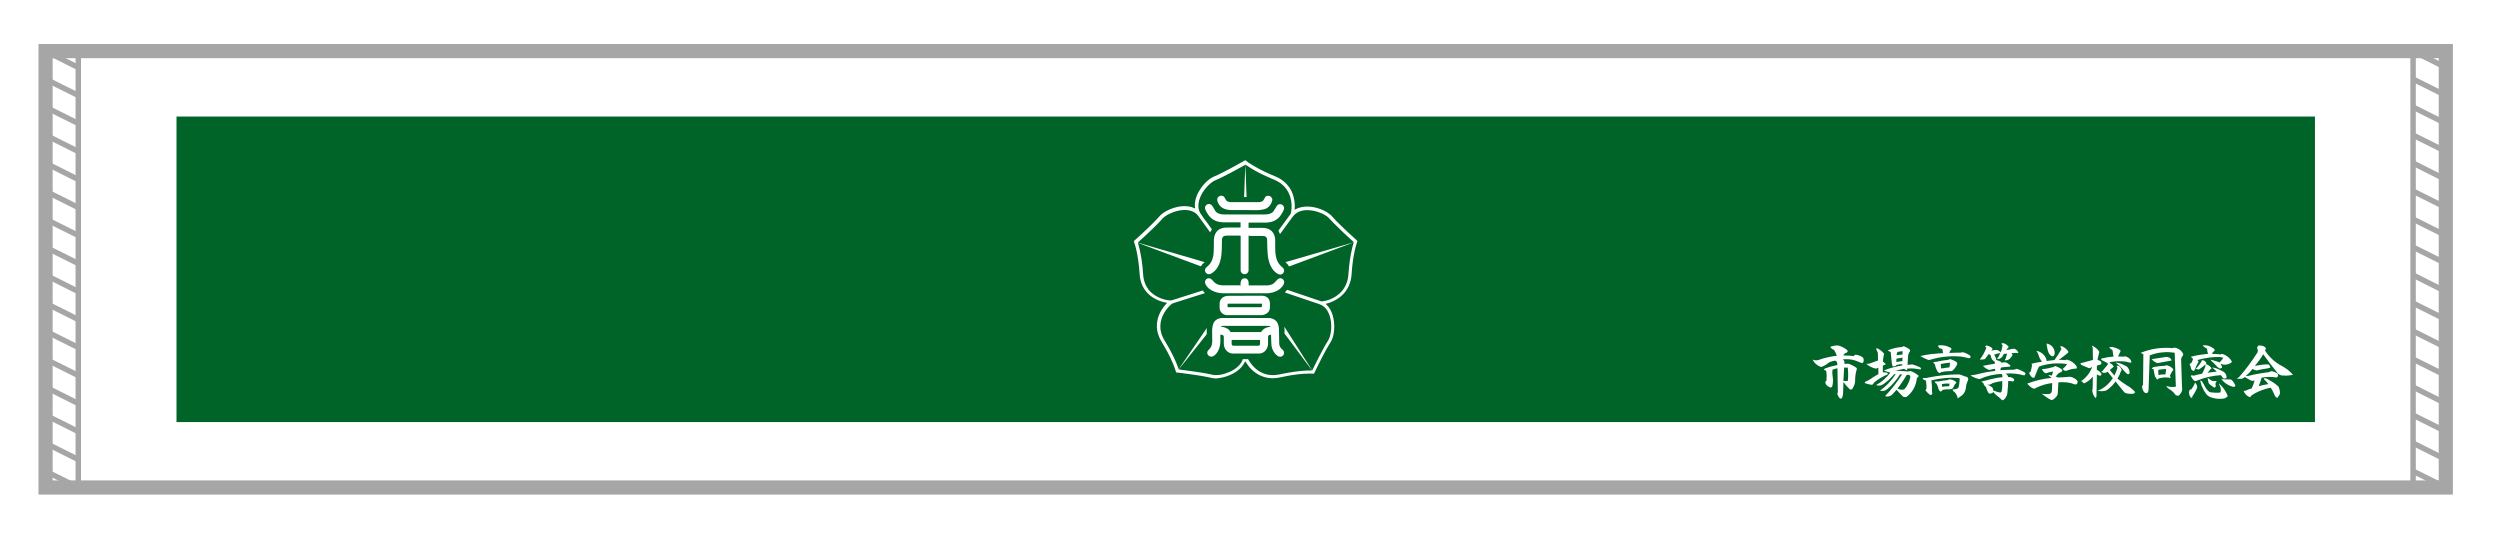 <?xml version="1.0" encoding="utf-8"?>
<!-- Generator: Adobe Illustrator 27.5.0, SVG Export Plug-In . SVG Version: 6.00 Build 0)  -->
<svg version="1.1" id="_x32_023" xmlns="http://www.w3.org/2000/svg" xmlns:xlink="http://www.w3.org/1999/xlink" x="0px" y="0px"
	 viewBox="0 0 3247.7 699.7" style="enable-background:new 0 0 3247.7 699.7;" xml:space="preserve">
<style type="text/css">
	.st0{fill:#FFFFFF;}
	.st1{fill:none;stroke:#A6A6A6;stroke-width:7.087;stroke-miterlimit:10;}
	.st2{fill:none;stroke:#A6A6A6;stroke-width:18.425;stroke-miterlimit:10;}
	.st3{fill:#006428;}
</style>
<rect class="st0" width="3247.7" height="699.7"/>
<g>
	<g>
		<g>
			<g>
				<g>
					<rect x="59.2" y="66.4" class="st1" width="42.5" height="566.9"/>
					<g>
						<line class="st1" x1="59.2" y1="66.4" x2="101.7" y2="87.7"/>
						<line class="st1" x1="59.2" y1="102.8" x2="101.7" y2="124"/>
						<line class="st1" x1="59.2" y1="139.2" x2="101.7" y2="160.4"/>
						<line class="st1" x1="59.2" y1="175.5" x2="101.7" y2="196.8"/>
						<line class="st1" x1="59.2" y1="211.9" x2="101.7" y2="233.2"/>
						<line class="st1" x1="59.2" y1="248.3" x2="101.7" y2="269.6"/>
						<line class="st1" x1="59.2" y1="284.7" x2="101.7" y2="305.9"/>
						<line class="st1" x1="59.2" y1="321.1" x2="101.7" y2="342.3"/>
						<line class="st1" x1="59.2" y1="357.4" x2="101.7" y2="378.7"/>
						<line class="st1" x1="59.2" y1="393.8" x2="101.7" y2="415.1"/>
						<line class="st1" x1="59.2" y1="430.2" x2="101.7" y2="451.4"/>
						<line class="st1" x1="59.2" y1="466.6" x2="101.7" y2="487.8"/>
						<line class="st1" x1="59.2" y1="502.9" x2="101.7" y2="524.2"/>
						<line class="st1" x1="59.2" y1="539.3" x2="101.7" y2="560.6"/>
						<line class="st1" x1="59.2" y1="575.7" x2="101.7" y2="597"/>
						<line class="st1" x1="59.2" y1="612.1" x2="101.7" y2="633.3"/>
					</g>
				</g>
				<g>
					<rect x="3134.8" y="66.4" class="st1" width="42.5" height="566.9"/>
					<g>
						<line class="st1" x1="3134.8" y1="66.4" x2="3177.3" y2="87.7"/>
						<line class="st1" x1="3134.8" y1="102.8" x2="3177.3" y2="124"/>
						<line class="st1" x1="3134.8" y1="139.2" x2="3177.3" y2="160.4"/>
						<line class="st1" x1="3134.8" y1="175.5" x2="3177.3" y2="196.8"/>
						<line class="st1" x1="3134.8" y1="211.9" x2="3177.3" y2="233.2"/>
						<line class="st1" x1="3134.8" y1="248.3" x2="3177.3" y2="269.6"/>
						<line class="st1" x1="3134.8" y1="284.7" x2="3177.3" y2="305.9"/>
						<line class="st1" x1="3134.8" y1="321.1" x2="3177.3" y2="342.3"/>
						<line class="st1" x1="3134.8" y1="357.4" x2="3177.3" y2="378.7"/>
						<line class="st1" x1="3134.8" y1="393.8" x2="3177.3" y2="415.1"/>
						<line class="st1" x1="3134.8" y1="430.2" x2="3177.3" y2="451.4"/>
						<line class="st1" x1="3134.8" y1="466.6" x2="3177.3" y2="487.8"/>
						<line class="st1" x1="3134.8" y1="502.9" x2="3177.3" y2="524.2"/>
						<line class="st1" x1="3134.8" y1="539.3" x2="3177.3" y2="560.6"/>
						<line class="st1" x1="3134.8" y1="575.7" x2="3177.3" y2="597"/>
						<line class="st1" x1="3134.8" y1="612.1" x2="3177.3" y2="633.3"/>
					</g>
				</g>
				<rect x="59.2" y="66.4" class="st2" width="3118.1" height="566.9"/>
			</g>
		</g>
	</g>
</g>
<g>
	<rect x="229.3" y="151.4" class="st3" width="2778" height="396.9"/>
	<g>
		<g>
			<path class="st0" d="M2354.8,467.1c1.2,0.6,2.5,0.9,3.8,1c1.4,0.1,2.7-0.1,4-0.5c3.8-1.4,7.6-2.6,11.6-3.4c3.9-0.9,7.9-1.6,12-2
				c-0.5-1.4-1-2.7-1.6-4c-0.6-1.3-1.3-2.5-2.1-3.7c-0.9-0.3-1.7-0.7-2.3-1.2c-0.7-0.4-1.3-1-1.9-1.5c-0.1-0.1-0.2-0.2-0.3-0.4
				c0-0.1,0-0.3,0-0.5c0-0.2,0.1-0.4,0.3-0.6c0.1-0.1,0.2-0.2,0.4-0.2c1.2-0.4,2.4-0.7,3.7-0.9c1.2-0.2,2.4-0.4,3.7-0.4
				c0.4,0,0.9,0,1.5,0c0.5,0,1,0.1,1.5,0.3c1.9,0.6,3.7,1.4,5.4,2.3c1.8,0.9,3.4,2,5,3.3c0.3,0.2,0.5,0.5,0.7,0.9
				c0.1,0.4,0.1,0.8-0.1,1.1c-0.1,0.4-0.3,0.7-0.5,1c-0.3,0.2-0.6,0.4-1,0.5c-0.9,0.2-1.7,0.7-2.4,1.3c-0.7,0.6-1.2,1.4-1.5,2.3
				c2.3,0,4.7,0.1,7,0.2c2.3,0.1,4.6,0.4,6.9,0.7c0-0.3,0-0.6,0.1-0.8c0.1-0.3,0.3-0.5,0.6-0.7c0.2-0.1,0.4-0.2,0.7-0.3s0.6,0,0.8,0
				c1.6,0.1,3.2,0.5,4.7,1s2.9,1.3,4.2,2.3c0.5,0.4,0.8,0.9,1,1.4c0.2,0.5,0.4,1.1,0.4,1.8c0,0.5,0,1-0.1,1.5
				c-0.1,0.5-0.3,1.1-0.4,1.5c-0.1,0.4-0.4,0.8-0.9,1c-0.4,0.2-0.8,0.2-1.3,0.1c-1.1-0.4-2.2-0.8-3.4-1.2c-1.1-0.4-2.2-0.9-3.4-1.5
				c-2.8-1-5.7-1.6-8.6-2c-3-0.3-6.1-0.3-9.1,0.1l1.5,1.5c0.2,0.3,0.4,0.7,0.6,1c0.1,0.4,0.1,0.8,0.1,1.2l-0.1,2.1
				c0.6,0,1.2-0.1,1.8-0.1c0.6,0,1.3,0,1.9-0.1c0.5,0,1,0,1.4,0c0.5,0.1,1,0.2,1.5,0.4c1.5,0.6,3,1.3,4.5,2.1s2.9,1.6,4.2,2.6
				c0.4,0.3,0.7,0.8,0.9,1.4c0.1,0.5,0,1.1-0.4,1.6c-0.5,1.9-1,3.9-1.3,5.9c-0.3,2-0.5,4-0.5,6.1c0.1,2.2-0.1,4.3-0.7,6.4
				c-0.7,2.1-1.6,4.1-2.8,5.9c-0.4,0.7-1.1,1.1-1.8,1.2c-0.7,0-1.4-0.2-2-0.7c-1.5-1.4-2.9-2.8-4.2-4.3c-1.3-1.6-2.5-3.2-3.7-4.9
				l-0.5,14.3c0,1-0.1,2-0.3,2.9c-0.2,1-0.5,2-0.8,2.9c-0.1,0.4-0.3,0.7-0.5,1c-0.3,0.2-0.7,0.4-1.1,0.4c-0.4,0.1-0.8,0.1-1.1-0.1
				c-0.4-0.1-0.7-0.4-1-0.7c-0.6-0.7-1.1-1.5-1.5-2.3c-0.4-0.8-0.8-1.7-1.1-2.6c-0.1-0.3-0.1-0.6-0.1-0.8c0-0.2,0.1-0.5,0.3-0.7
				c0.1-0.3,0.3-0.6,0.4-0.8c0-0.2,0-0.5,0-0.7l-0.5-30.6c-1.1,0.2-2.2,0.5-3.2,0.8c-1.1,0.3-2.2,0.6-3.2,1
				c-0.2,1.3-0.3,2.5-0.3,3.8c0,1.2,0.1,2.4,0.3,3.7c0.4,2.3,0.6,4.7,0.6,7.1c0,2.4-0.3,4.7-0.9,7c-0.1,0.4-0.3,0.7-0.5,1
				c-0.2,0.2-0.6,0.4-1,0.5c-0.3,0.1-0.7,0.2-1,0.1c-0.4,0-0.7-0.2-1-0.4c-0.7-0.3-1.4-0.7-2.1-1.1c-0.6-0.4-1.2-1-1.8-1.6
				c-0.5-0.5-1-1.1-1.2-1.8c-0.3-0.6-0.4-1.3-0.4-2.1c0-0.4,0.1-0.7,0.4-1c0.2-0.3,0.6-0.5,1-0.5c0.2-2.2,0.3-4.5,0.3-6.8
				c0-2.2-0.3-4.5-0.7-6.7c-0.6,0-1.2-0.1-1.8-0.5c-0.5-0.4-0.9-1-1.1-1.5c2.8-1.2,5.7-2.2,8.6-3.1c3-0.8,6-1.5,8.9-2.1l-0.1-1.8
				c0-0.9-0.3-1.8-0.8-2.5c-0.6-0.7-1.3-1.1-2.2-1.4c-1.1,0.2-2.1,0.5-3.2,0.7c-1,0.3-2,0.6-3,1c-0.5,0.1-1,0.4-1.5,0.7
				c-0.5,0.2-1,0.6-1.5,1c-1.1,0.9-2.2,1.8-3.5,2.5c-1.2,0.7-2.5,1.4-3.9,2c-0.4,0.2-0.9,0.3-1.4,0.2c-0.5,0-1-0.2-1.4-0.4
				c-1.5-0.6-2.8-1.3-4-2.3c-1.3-0.9-2.5-2-3.4-3.2c-0.4-0.5-0.8-1-1.1-1.6C2355.4,468.3,2355.1,467.7,2354.8,467.1z M2395.7,477.4
				l-1,17.5c0.9,0.1,1.9,0.1,2.9,0.1c1,0,2-0.1,2.9-0.2c0.3-2.9,0.4-5.8,0.4-8.7s-0.2-5.8-0.5-8.6h-2.3H2395.7z"/>
			<path class="st0" d="M2424.3,472.6h3.4l12-4.3l-0.2-10c-0.5-0.8-0.9-1.7-1.2-2.5c-0.4-0.8-0.7-1.7-1-2.6l0.8-1
				c1.9,0.9,3.6,1.9,5.2,3.1c1.6,1.2,3,2.6,4.3,4.1c-0.3,1.7-0.7,3.3-1,5.1c-0.3,1.7-0.5,3.3-0.7,5l4.1,3.7l-4,1.7l-0.1,8.6
				c1.1,0,2.1,0.1,3.1,0.3c1.1,0.1,2.1,0.4,3.2,0.7v1.8c-3.2,1.4-6.3,2.9-9.2,4.7c-3,1.8-5.8,3.7-8.5,5.9l-1,1.8
				c-0.3,0.4-0.8,0.8-1.2,1c-0.5,0.2-1,0.2-1.4,0.1c-1.5-0.2-3-0.5-4.4-0.9c-1.3-0.3-2.7-0.8-4.1-1.3l0.4-1.5
				c1.3-0.5,2.6-1.1,3.9-1.8c1.2-0.7,2.4-1.5,3.7-2.2c1.5-1.2,3.1-2.2,4.8-3.2c1.6-1,3.3-2,5-2.9l-0.1-8.3l-3,1.2
				c-2.3-0.4-4.6-1.2-6.8-2.3C2428,475.4,2426.1,474.1,2424.3,472.6z M2448.9,514.6c4.1-4.3,7.9-8.8,11.6-13.5
				c3.7-4.7,7.1-9.5,10.4-14.6l-2.6-0.3c-2.2,3.7-4.7,7.2-7.5,10.3c-2.7,3.3-5.7,6.2-9,8.9c-1.4,1.2-2.9,1.9-4.5,2.3
				c-1.7,0.3-3.4,0.2-5.1-0.3c4.2-2.9,8-6.2,11.4-9.8c3.5-3.7,6.5-7.6,9.2-11.9c-0.4,0.1-0.8,0.3-1.1,0.4c-0.4,0.1-0.8,0.2-1.2,0.2
				c-2.1,2.5-4.2,4.8-6.6,7c-2.4,2.1-4.9,4.1-7.5,5.9c-1.4,1-2.9,1.5-4.5,1.7s-3.2-0.1-4.7-0.7c3.6-2,7-4.3,10.1-7s5.9-5.8,8.4-9.1
				c-1.5-0.4-2.9-0.9-4.3-1.3c-1.4-0.5-2.8-1-4.2-1.5c3.9-1.6,7.8-2.9,11.9-4c4.1-1.1,8.1-1.9,12.2-2.6l-0.1-0.7l-0.1-0.9
				c-1.4,0-2.7,0.1-4,0.3c-1.4,0.2-2.7,0.6-3.9,1l-0.1,0.7c-0.7,0.3-1.4,0.5-2.1,0.7c-0.7,0.1-1.4,0.2-2.1,0.2
				c-0.3-0.7-0.6-1.4-0.9-2.1c-0.2-0.7-0.3-1.5-0.4-2.2l-1.4-14.4c-0.7-0.2-1.3-0.5-2-0.9c-0.6-0.3-1.2-0.8-1.8-1.3
				c2.9-1.2,5.9-2.1,8.9-2.9c3-0.7,6-1.1,9.2-1.4c0.4,0,0.9-0.2,1.2-0.4c0.4-0.2,0.9-0.4,1.3-0.7c1.4,0.6,2.8,1.2,4.2,1.9
				c1.3,0.7,2.6,1.6,3.9,2.6l0.3,2.1c-0.7,0.8-1.3,1.7-1.8,2.7c-0.5,1.1-0.8,2.1-0.8,3.2L2478,474l4.2-0.4c0.3,0,0.6,0,0.9-0.1
				c0.3,0,0.6-0.1,0.9-0.2c1.8,0.5,3.5,1.1,5.2,1.7c1.7,0.6,3.4,1.3,5.1,2.1c0.3,0.2,0.6,0.5,0.8,0.8c0.2,0.3,0.4,0.6,0.4,1l-0.4,1
				c-1.1,0-2.2-0.1-3.2-0.3c-1-0.1-2.1-0.3-3.1-0.6c-1.9-0.2-3.7-0.4-5.6-0.4c-1.8,0-3.6,0-5.5,0.2l-0.2,2.1
				c-0.7-0.2-1.4-0.4-2.1-0.7c-0.6-0.2-1.3-0.6-1.9-1c-1.9,0.3-3.7,0.7-5.6,1.1c-1.9,0.4-3.8,0.9-5.7,1.2l16.7,1.1l2.9-0.7
				c2,0.7,3.9,1.6,5.8,2.7c1.9,1.1,3.6,2.3,5.1,3.8l-2.6,3.2c-0.4,4.8-1.9,9.3-4.2,13.5c-2.3,4.2-5.4,7.7-9.3,10.6
				c-0.7,0.1-1.4,0.1-2.1,0.1c-0.7,0-1.4-0.2-2.1-0.4c-1.5-1.4-2.9-2.9-4.4-4.4c-1.5-1.6-2.9-3.1-4.2-4.7c-0.9,1.1-1.9,2.1-2.8,3.1
				c-1,1.1-2,2.1-2.9,3.2c-1.2,1.2-2.6,1.9-4.2,2.3C2452,515.3,2450.4,515.2,2448.9,514.6z M2463.6,466l-0.1,4.3
				c1.2-0.2,2.5-0.5,3.9-0.7c1.3-0.2,2.6-0.4,4-0.5l0.1-4.7l-1.9,0.6c-1,0-2,0.2-3,0.4C2465.6,465.5,2464.6,465.7,2463.6,466z
				 M2464.9,457.2c0,0.4-0.1,0.7-0.2,1c-0.1,0.3-0.2,0.7-0.4,1c-0.1,0.3-0.3,0.6-0.4,1c-0.1,0.4-0.1,0.8-0.1,1.2
				c1.3-0.2,2.6-0.4,3.9-0.5c1.3-0.1,2.5-0.2,3.8-0.3l0.1-4.5L2464.9,457.2z M2465.1,504.7c1.3,0.8,2.7,1.3,4.2,1.5s3,0,4.5-0.4
				c2-2.1,3.6-4.5,4.8-7.1c1.4-2.5,2.3-5.2,2.9-8.1c0.2-0.7,0.2-1.4-0.1-2.1c-0.3-0.6-0.7-1.2-1.2-1.6l-3.2,0.1
				c-1.8,3.1-3.7,6.1-5.7,9C2469.3,499,2467.3,501.9,2465.1,504.7z"/>
			<path class="st0" d="M2524.2,458.7c-0.2-0.8-0.4-1.7-0.5-2.6c-0.1-0.9-0.3-1.8-0.4-2.8c-0.7-0.1-1.5-0.2-2.2-0.4
				c-0.6-0.2-1.3-0.5-1.9-0.9c-0.4-0.4-0.7-0.9-1-1.5c-0.2-0.5-0.4-1.1-0.4-1.8c2.8-0.3,5.6-0.3,8.3,0.2c2.8,0.5,5.4,1.5,7.8,2.9
				c0.3,0.2,0.6,0.5,0.9,0.8c0.2,0.2,0.4,0.5,0.5,0.9c-0.8,0.7-1.4,1.5-1.9,2.3c-0.5,0.8-0.8,1.7-1,2.7c2.4-0.1,4.9-0.2,7.3-0.3
				c2.4,0,4.8-0.1,7.3-0.1l2.1-0.4c0.2,0,0.5-0.1,0.7-0.1c0.2,0,0.4,0,0.7,0.1c1.4,0.4,2.8,0.9,4.2,1.6c1.4,0.6,2.7,1.3,4,2.1
				c0.3,0.3,0.6,0.6,0.8,1c0.2,0.4,0.3,0.9,0.4,1.5c0,0.1,0,0.3,0,0.5c-0.1,0.2-0.2,0.3-0.4,0.4c-0.4,0.2-0.8,0.4-1.2,0.5
				c-0.5,0-1,0-1.4-0.1c-1.6-0.4-3.2-0.8-4.8-1.2c-1.7-0.3-3.3-0.6-4.9-0.8c-6.8-0.6-13.6-0.5-20.3,0.2c-6.8,0.7-13.4,2.1-19.9,4.1
				c-0.4,0.1-0.9,0.2-1.3,0.2c-0.4,0-0.8-0.1-1.2-0.3c-1.7-0.7-3.3-1.4-5-2.2c-1.7-0.8-3.2-1.7-4.8-2.7c4.9-1.1,9.8-2,14.6-2.6
				C2514.3,459.5,2519.3,459,2524.2,458.7z M2545.7,491.3c-6.2-0.7-12.3-0.8-18.5-0.2c-6.2,0.5-12.2,1.5-18.2,3
				c0.3,2.3,0.5,4.6,0.7,7c0.1,2.3,0.1,4.6,0.1,6.9c0,0.6,0,1.1,0.1,1.7c0.1,0.6,0.2,1.1,0.4,1.6c-0.2,0.4-0.4,0.7-0.7,1
				c-0.3,0.3-0.6,0.6-1,0.8c-0.1,0.1-0.3,0.1-0.5,0.1c-0.1,0-0.3,0-0.4-0.1c-1.1-0.7-2.2-1.5-3.1-2.4c-1-0.9-1.9-1.9-2.7-2.9
				c-0.2-0.2-0.4-0.5-0.4-0.9c0.1-0.2,0.2-0.5,0.4-0.7c0.2-0.2,0.4-0.4,0.5-0.7c0.1-0.3,0.2-0.7,0.2-1c0.1-1.8,0.1-3.6-0.1-5.3
				c-0.1-1.8-0.4-3.5-0.8-5.1c-0.8,0-1.6-0.3-2.3-0.7c-0.6-0.4-1.2-1-1.8-1.5l0.7-0.8c0.4,0,0.9-0.1,1.3-0.1c0.4,0,0.9,0,1.4,0.1
				c0.7,0,1.3,0,1.9-0.1c0.6-0.1,1.3-0.3,2-0.5c6.4-1.3,12.9-2.3,19.4-3c6.6-0.7,13.2-1.1,19.8-1.1c0.7,0,1.4,0.1,2,0.2
				c0.6,0.1,1.3,0.3,2,0.6c1.1,0.5,2.2,1,3.4,1.4c1.2,0.4,2.4,0.8,3.7,1.1c0.5,0.2,1,0.6,1.3,1.2c0.3,0.5,0.4,1.1,0.4,1.6
				c-0.1,0.7-0.3,1.4-0.5,2.1c-0.2,0.6-0.5,1.3-0.9,1.9c-0.4,1.2-0.8,2.3-1.1,3.5c-0.2,1.2-0.4,2.4-0.5,3.6
				c-0.1,1.9-0.7,3.7-1.5,5.4s-2,3.2-3.4,4.5c-1,0.6-2,1.3-2.9,2c-0.9,0.7-1.9,1.4-2.8,2.1c-0.3-2.1-1-3.9-2.1-5.6
				c-1-1.8-2.4-3.2-4.1-4.3c0-0.3-0.1-0.7-0.2-1c-0.1-0.2-0.2-0.5-0.4-0.7c1.1,0,2.2-0.1,3.2-0.3c1.1-0.2,2.2-0.6,3.1-1
				c0.3-0.1,0.6-0.3,0.9-0.6s0.4-0.6,0.6-0.9c0.5-2,0.9-3.9,1.1-5.9C2545.8,495.3,2545.8,493.3,2545.7,491.3z M2513.4,472.9
				c-0.4-0.2-0.8-0.5-1.1-0.8c-0.3-0.3-0.7-0.6-1-1c0.6-0.4,1.2-0.7,2-0.9c0.7-0.2,1.4-0.3,2.1-0.2c2.5-0.6,5-1.1,7.5-1.5
				s5-0.7,7.5-1c0.2,0,0.5,0,0.7-0.1c0.3,0,0.5-0.2,0.7-0.4c0.2-0.2,0.5-0.3,0.7-0.4c0.3,0,0.6,0,0.8,0c1.5,0.3,3,0.8,4.4,1.5
				c1.4,0.6,2.8,1.4,4.1,2.3c0.4,0.4,0.6,0.9,0.7,1.4c0.1,0.5,0.1,1-0.1,1.5c-0.6,1.5-1.4,3-2.4,4.3c-0.9,1.4-2,2.6-3.3,3.7
				c-0.4,0.3-0.9,0.6-1.4,0.7c-0.6,0.1-1.1,0.2-1.7,0.1c-2,0-4,0.1-5.9,0.3c-1.9,0.2-3.8,0.5-5.7,0.9l-1,0.7
				c-0.1,0.2-0.3,0.3-0.5,0.4c-0.2,0.1-0.5,0.1-0.8,0.1c-0.6-0.1-1.2-0.4-1.8-0.9c-0.5-0.4-0.9-0.9-1.2-1.4c-0.7-1.6-1.3-3.1-2-4.6
				C2514.3,476,2513.8,474.5,2513.4,472.9z M2513.2,495.8c0.8-0.1,1.7-0.2,2.5-0.3c0.8,0,1.5,0,2.3,0.1c2.1-0.4,4.1-0.8,6.2-1.1
				c2.1-0.3,4.1-0.6,6.2-0.8c0.2,0,0.5-0.1,0.7-0.2c0.2-0.2,0.4-0.4,0.6-0.7c1.7,0,3.3,0.2,5,0.8c1.6,0.6,3.1,1.5,4.3,2.6
				c0.3,0.3,0.4,0.7,0.4,1.1c-0.1,0.4-0.3,0.7-0.7,0.9l-0.7,0.4c-0.4,0.6-0.8,1.2-1.1,1.8c-0.3,0.7-0.7,1.4-1,2.1
				c-0.2,0.5-0.4,1-0.7,1.4c-0.3,0.4-0.6,0.7-1,1c-0.6,0.3-1.3,0.5-2,0.7c-0.6,0.1-1.3,0.2-1.9,0.1c-1.4,0-2.8,0-4.2,0.1
				c-1.4,0.1-2.8,0.3-4.2,0.5c-0.3,0.3-0.6,0.6-0.9,1c-0.3,0.3-0.6,0.6-0.9,0.9c-0.1,0.2-0.4,0.3-0.7,0.4c-0.2,0-0.5,0-0.7-0.1
				c-0.6-0.3-1.1-0.9-1.5-1.5c-0.4-0.6-0.8-1.2-1-2c-0.3-1.2-0.7-2.4-1.1-3.5c-0.4-1.2-0.9-2.3-1.5-3.4c-0.6-0.1-1.1-0.4-1.5-0.8
				C2513.9,496.8,2513.5,496.3,2513.2,495.8z M2521.2,472.9c0,1,0.1,2,0.2,3c0,1,0.2,2,0.4,2.9c1.7-0.3,3.5-0.6,5.3-0.9
				c1.8-0.2,3.6-0.5,5.4-0.7c0.2-1,0.4-2,0.5-3c0.1-1,0.2-2.1,0.2-3.1c-2,0.1-4,0.4-6.1,0.7C2525.2,472.1,2523.2,472.4,2521.2,472.9
				z M2522.6,499c0.1,0.5,0.2,1.1,0.2,1.8c0.1,0.5,0.2,1.1,0.3,1.7c1.5-0.2,2.9-0.4,4.4-0.6c1.5-0.1,3-0.2,4.5-0.2
				c0.2-0.5,0.3-1,0.4-1.7c0.1-0.6,0.2-1.1,0.3-1.7c-1.7-0.1-3.4-0.1-5.1,0C2525.9,498.4,2524.3,498.7,2522.6,499z"/>
			<path class="st0" d="M2559.8,487.6c1.6-0.1,3.2-0.3,4.8-0.6c1.7-0.2,3.3-0.6,4.8-1c3.7-0.9,7.4-1.8,11.2-2.5
				c3.8-0.7,7.6-1.2,11.4-1.6l-0.4-2.8c-1,0.1-2,0.3-3,0.5c-1,0.2-2,0.4-2.9,0.7c-0.6,0.2-1.1,0.3-1.7,0.2c-0.6-0.1-1.1-0.3-1.6-0.6
				c-1.2-0.5-2.4-1.2-3.5-2c-1.1-0.8-2.1-1.7-3-2.6c2.5-0.6,5.1-1.1,7.7-1.5c2.6-0.5,5.2-0.9,7.8-1.3l0.1-1.8
				c-0.1-0.4-0.3-0.8-0.7-1.2c-0.3-0.3-0.6-0.5-1-0.7c-0.5-0.3-0.9-0.6-1.2-1c-0.3-0.3-0.7-0.7-1-1.2c-0.4-0.8-0.8-1.7-1-2.5
				c-0.3-0.9-0.5-1.8-0.6-2.7l-2.5-1.5l-4.9,6.6c-1.1,0.3-2.2,0.5-3.3,0.6c-1.1,0-2.2,0-3.4-0.1c1.9-2.3,3.5-4.7,4.9-7.3
				c1.4-2.5,2.6-5.2,3.6-7.9l-1.5-1.5l1.1-1.5c1.4,0.1,2.8,0.5,4.2,1.1c1.3,0.6,2.5,1.3,3.7,2.3c0.2,0.2,0.4,0.4,0.4,0.7
				c0,0.3,0,0.6-0.1,0.8c-0.2,0.4-0.4,0.8-0.7,1.1c-0.2,0.3-0.5,0.6-0.8,0.9c0.8-0.3,1.7-0.5,2.5-0.7c0.9-0.2,1.8-0.3,2.7-0.4
				c0.5,0,1,0,1.7,0c0.5,0,1,0.1,1.5,0.3c0.8,0.3,1.5,0.7,2.1,1.2c0.6,0.5,1.1,1.1,1.5,1.8c0.8-1.5,1.5-3.1,1.9-4.6
				c0.4-1.5,0.7-3.1,0.9-4.8l-1.3-1.5l0.3-1.1c0.5-0.1,1-0.1,1.5-0.1c0.6,0,1.1,0.2,1.7,0.4c1.1,0.4,2.2,1,3.2,1.8
				c1,0.7,1.8,1.7,2.6,2.8l-3.3,4c1.3-0.1,2.7-0.4,4.1-0.7c1.4-0.3,2.7-0.6,4.1-1c0.8-0.1,1.6-0.1,2.3,0c0.7,0.1,1.4,0.5,2.1,1
				c0.8,0.5,1.5,1.1,2.1,1.9c0.5,0.8,0.9,1.7,1.2,2.6c-1.5-0.1-3-0.1-4.5-0.1c-1.5,0-3,0.2-4.5,0.4c0.2,0.3,0.5,0.7,0.7,1
				c0.2,0.3,0.5,0.7,0.7,1.1c-0.4,1-1.1,2-1.9,3c-0.7,0.9-1.5,1.8-2.4,2.5c-0.9,0.7-1.8,1.1-2.8,1.4c-1.1,0.2-2.1,0.3-3.1,0.1
				c0.4-0.7,0.8-1.4,1.2-2.3c0.3-0.8,0.6-1.7,0.8-2.5c0.1-0.7,0.3-1.3,0.5-1.9c0.2-0.6,0.5-1.2,0.9-1.8c-0.8,0-1.6,0.1-2.3,0.1
				c-0.7,0-1.5,0.1-2.2,0.2c-0.4,0.7-0.8,1.4-1.2,2.1c-0.4,0.7-0.8,1.3-1.3,2c-0.5,0.5-1.1,1-1.7,1.4c-0.6,0.4-1.2,0.7-1.9,0.9
				c-0.6,0.1-1.1,0.1-1.6,0c-0.5,0-1-0.2-1.5-0.4c0.5-0.2,0.9-0.6,1.3-1c0.3-0.4,0.6-0.8,0.9-1.3c0.4-0.8,0.9-1.6,1.2-2.4
				c0.4-0.8,0.8-1.6,1.2-2.4c-1.3,0.1-2.7,0.4-4,0.7c-1.4,0.3-2.7,0.8-4,1.4c0.7,1,1.3,2.1,1.8,3.2c0.5,1.2,0.8,2.4,0.9,3.7
				c0.9,0.2,1.7,0.5,2.6,0.8c0.9,0.3,1.7,0.6,2.5,1c0.3,0.1,0.6,0.3,0.8,0.6c0.2,0.3,0.4,0.7,0.6,1l4-0.4c0.6,0,1.1,0,1.7,0.1
				c0.5,0.1,1.1,0.3,1.6,0.6c0.7,0.5,1.5,1,2.2,1.5c0.7,0.5,1.4,1.1,2.1,1.7c0.1,0.1,0.2,0.3,0.3,0.4c0,0.2,0,0.4-0.1,0.6
				c-0.1,0.1-0.2,0.3-0.3,0.4c-0.1,0.1-0.2,0.2-0.4,0.3c-1.9,0.1-3.7,0.2-5.6,0.4c-1.9,0.2-3.7,0.5-5.6,0.7
				c-0.4,0.5-0.7,1.1-0.8,1.7c-0.1,0.5-0.2,1.1-0.2,1.8c2.8-0.2,5.6-0.3,8.4-0.4c2.8-0.1,5.6-0.2,8.3-0.2c0.8,0,1.5-0.1,2.2-0.4
				c0.7-0.2,1.4-0.5,2.1-0.8c1.9,0.5,3.8,1.2,5.6,2.1c1.9,0.8,3.6,1.8,5.3,2.9c0.3,0.1,0.5,0.4,0.6,0.7c0,0.3,0,0.6-0.1,0.9
				l-0.7,1.5c-0.2,0.2-0.4,0.4-0.7,0.4c-0.3,0.1-0.6,0.1-0.9,0c-3.8-1.1-7.7-1.9-11.6-2.2c-4-0.4-7.9-0.4-11.9-0.1
				c0.5,0.3,1,0.6,1.4,1s0.8,0.8,1.2,1.2c0.2,0.3,0.4,0.7,0.5,1.1c0.1,0.3,0.2,0.7,0.2,1.2c1,0,2,0,3,0.2c1,0.2,1.9,0.6,2.9,1
				c0.5,0.2,0.9,0.5,1.2,0.9c0.3,0.3,0.6,0.8,0.8,1.2c0.1,0.3,0.1,0.6,0.1,1c0,0.3-0.2,0.7-0.4,1l-1.2,0.4c-1-0.2-2-0.3-3.1-0.4
				c-1-0.1-2-0.2-3.1-0.2c0,2.7-0.2,5.4-0.4,8.1c-0.2,2.7-0.4,5.4-0.7,8.1c-0.2,1.7-0.8,3.2-1.7,4.7c-0.8,1.5-1.9,2.7-3.3,3.7
				c-0.4,0.3-0.8,0.4-1.3,0.4c-0.5,0-0.9-0.2-1.2-0.6c-1-1.1-2-2.1-3.1-3c-1.1-0.9-2.2-1.8-3.4-2.6c-0.8-0.6-1.5-1.2-2.2-2
				c-0.7-0.7-1.3-1.5-1.8-2.4c-0.5,0.5-1.1,0.9-1.8,1.3c-0.6,0.3-1.3,0.5-2.1,0.7c-0.5,0.1-1,0.1-1.5-0.1c-0.5-0.2-0.9-0.5-1.2-0.9
				c-0.7-1.1-1.3-2.3-1.8-3.6c-0.5-1.2-1-2.5-1.2-3.7l-2.4-2.5c-0.3-0.5-0.6-1-0.8-1.5c-0.2-0.5-0.4-1-0.4-1.5c-0.5,0-1-0.3-1.4-0.7
				c-0.4-0.3-0.8-0.7-1-1.1c1.9-0.4,3.7-0.8,5.5-1.3c1.9-0.5,3.7-1,5.5-1.5c2.6-0.7,5.3-1.3,8-1.8c2.7-0.5,5.5-0.8,8.2-1
				c0-0.7,0-1.4-0.1-2.1c-0.1-0.8-0.4-1.5-0.7-2.1c-5,0-10,0.7-14.8,1.8c-4.8,1.1-9.5,2.7-14.1,4.8c-2.1-0.3-4.1-1-6.1-1.8
				C2563.2,489.9,2561.4,488.8,2559.8,487.6z M2601.1,495c-2,0.2-4,0.6-6.1,1c-2,0.4-4,0.9-5.9,1.5l-4.4,2.3l-3-0.4l5.6,3.3
				c0.4,0.2,0.7,0.5,1,0.9c0.3,0.4,0.5,0.9,0.6,1.2l0.6,2.5c1.4,0.5,2.8,1,4.2,1.5c1.3,0.4,2.7,0.8,4.2,1.1c0.5,0.1,1,0,1.5-0.3
				c0.5-0.3,0.8-0.7,0.9-1.3c0.4-2.2,0.7-4.4,0.8-6.6C2601.2,499.4,2601.2,497.2,2601.1,495z"/>
			<path class="st0" d="M2652.8,479.4c1,0,1.9,0,2.9-0.1c0.9-0.1,1.9-0.2,2.9-0.4l9.5-2.2l0.6-0.7c0.1-0.2,0.3-0.3,0.6-0.4
				c0.2-0.1,0.5-0.1,0.8,0c1.6,0.5,3.1,1.1,4.6,1.9c1.4,0.7,2.8,1.6,4.1,2.6c0.2,0.2,0.4,0.5,0.4,0.8c0,0.3,0,0.6-0.2,0.9
				c-0.3,0.6-0.8,1.1-1.4,1.5c-0.6,0.4-1.3,0.7-2,0.9c-0.2,0-0.5,0.1-0.7,0.3c-0.2,0.1-0.4,0.2-0.6,0.4c-0.7,0.6-1.4,1.3-2,2
				c-0.6,0.8-1.1,1.6-1.7,2.3l2.9,1.2c2.4,0,4.8-0.1,7.3-0.3c2.4-0.1,4.8-0.3,7.1-0.6c0.3,0,0.7,0,1.1,0c0.3,0,0.7,0,1,0.1
				c1.5,0.3,3,0.9,4.4,1.7c1.3,0.7,2.5,1.6,3.6,2.6c0.4,0.4,0.7,0.9,0.9,1.4c0.1,0.5,0.2,1,0.1,1.5c-0.1,0.6-0.3,1.1-0.6,1.5
				c-0.3,0.4-0.8,0.7-1.2,1c-0.3,0.1-0.7,0.2-1.1,0.2c-0.3,0-0.7-0.1-1-0.2c-1.4-0.5-2.9-1-4.4-1.5c-1.6-0.4-3.1-0.7-4.7-0.9
				c-2-0.2-4-0.4-6-0.4c-2.1,0-4.1,0-6,0.2l-0.8,14.2c0,0.6-0.1,1.2-0.3,1.8c-0.2,0.6-0.5,1.1-0.8,1.6c-0.7,1-1.5,1.9-2.4,2.7
				c-0.8,0.8-1.8,1.6-2.9,2.2c-0.4,0.3-0.9,0.4-1.5,0.4c-0.5,0-1-0.1-1.5-0.4c-2-1.1-3.9-2.2-5.8-3.5c-1.9-1.3-3.7-2.7-5.5-4.1
				c1.5,0.2,3,0.3,4.5,0.4c1.6,0,3.1,0,4.7-0.1c0.8-0.1,1.5-0.4,2.1-0.8c0.7-0.5,1.1-1.2,1.4-1.9c0.1-0.4,0.2-0.8,0.3-1.2
				c0-0.4,0.1-0.9,0.1-1.3l0.4-9.1c-3.9,0.5-7.7,1.3-11.4,2.4c-3.8,1.2-7.3,2.7-10.8,4.5c-0.5,0.2-1,0.4-1.5,0.4
				c-0.5,0-1-0.1-1.5-0.4c-1.5-0.8-2.8-1.7-4-2.7c-1.2-1.1-2.2-2.2-3.2-3.5c5.1-1.9,10.3-3.5,15.6-4.8c5.3-1.2,10.6-2.1,16.1-2.6
				c-0.8-0.5-1.6-1.1-2.4-1.7c-0.7-0.6-1.4-1.3-2.1-2.1l4.8,0.7l1.5-5.2c-1.4,0.2-2.8,0.5-4.2,0.8c-1.4,0.3-2.7,0.8-4.1,1.3
				c-0.4,0.1-0.9,0.2-1.3,0.1c-0.4,0-0.9-0.2-1.2-0.4c-0.8-0.6-1.5-1.3-2.1-2.1S2653,480.4,2652.8,479.4z M2645.4,455.8
				c2.5,0.4,4.9,1.3,7,2.9c2.1,1.5,3.8,3.4,5,5.6c0.4,0.7,0.7,1.4,1,2.2c0.2,0.8,0.3,1.7,0.3,2.5c1.7-0.3,3.4-0.5,5.1-0.7
				c1.7-0.2,3.4-0.4,5.1-0.6c1.7-2.3,3.3-4.6,4.8-7c1.5-2.4,3-4.9,4.3-7.5c-0.2-0.5-0.5-1-0.8-1.5c-0.3-0.4-0.6-0.9-1-1.4l1.1-0.4
				c0.3-0.1,0.6-0.2,0.8-0.1c0.3,0,0.6,0,0.8,0.1c1.5,0.7,2.9,1.6,4.2,2.6c1.3,1.1,2.4,2.2,3.4,3.5c0.2,0.3,0.4,0.7,0.4,1.1
				c0,0.4-0.1,0.8-0.3,1.1c-2,1.7-4,3.3-6,4.8c-2,1.6-4.1,3.1-6.2,4.5c1.3,0,2.6,0,4,0c1.3,0,2.6,0.1,3.9,0.3c0.3,0,0.6,0,0.9,0
				c0.3-0.1,0.6-0.2,0.8-0.4c0.3-0.1,0.6-0.2,0.8-0.2c0.2,0,0.5,0,0.7,0.1c2.4,0.6,4.6,1.6,6.7,3c2,1.4,3.7,3.1,5.1,5.1
				c0.3,0.3,0.5,0.6,0.6,1c0.1,0.3,0.1,0.7,0.1,1.2c0,0.4-0.1,0.7-0.3,1c-0.3,0.2-0.6,0.3-1,0.3c-0.8,0-1.6,0-2.4,0.1
				c-0.9,0.1-1.7,0.2-2.6,0.4c-1.2,0.2-2.4,0.5-3.5,0.9c-1.2,0.4-2.3,0.8-3.4,1.3c-0.3,0.1-0.6,0.1-1,0.1c-0.3,0-0.6,0-0.9,0
				c-0.7-0.1-1.3-0.4-1.9-0.9c-0.6-0.5-1-1-1.3-1.6c1.1-0.9,2.1-1.9,3.1-2.9c1-1.1,1.8-2.2,2.6-3.4c-6.2-0.9-12.4-1.1-18.5-0.6
				c-6.2,0.5-12.2,1.8-18.1,3.9c-1.1,2.3-2.2,4.7-3.1,7.1c-1,2.4-2,4.8-2.9,7.3c-0.6,0.2-1.3,0.2-2,0c-0.7-0.2-1.2-0.6-1.7-1.1
				c-0.5-0.6-1.1-1.2-1.6-1.9c-0.4-0.7-0.8-1.5-1.2-2.2c-0.1-0.3-0.2-0.6-0.1-1c0.1-0.4,0.3-0.7,0.6-0.8s0.6-0.3,0.8-0.6
				c0.2-0.2,0.4-0.4,0.5-0.7l1.5-6.7c0.1-0.5,0.1-1.1,0.1-1.5c-0.1-0.5-0.3-1-0.6-1.5c2.2-0.6,4.5-1.2,6.8-1.6
				c2.3-0.5,4.6-0.9,6.9-1.2c-1-1.1-1.8-2.2-2.6-3.5c-0.7-1.3-1.2-2.6-1.6-4c-0.3-1.1-0.7-2.2-1.2-3.3
				C2646.6,457.8,2646,456.8,2645.4,455.8z M2658.5,446.3c3.1,0.4,5.7,1.8,7.8,4.2c2.1,2.4,3,5.2,2.9,8.4c0,0.6-0.1,1.2-0.4,1.8
				c-0.2,0.5-0.5,1.1-0.9,1.5c-0.2,0.3-0.5,0.5-0.8,0.6c-0.4,0.1-0.8,0.1-1.1,0c-0.8-0.2-1.5-0.6-2.1-1.1c-0.6-0.5-1.2-1.1-1.7-1.8
				c-0.4-0.6-0.8-1.3-1.1-2.1c-0.3-0.7-0.6-1.5-0.8-2.3c-0.3-1.6-0.6-3.1-1-4.6C2659.2,449.5,2658.9,447.9,2658.5,446.3z"/>
			<path class="st0" d="M2718.9,467.6l-0.3-16c-0.2-0.4-0.5-0.8-0.7-1.3c-0.2-0.4-0.4-0.9-0.5-1.3c2,0.7,3.7,1.7,5.3,3
				s3,2.8,4.2,4.5c0.1,0.2,0.2,0.4,0.2,0.7c0,0.3,0,0.6-0.1,0.8c-0.4,1.5-0.9,3.1-1.2,4.7c-0.4,1.6-0.7,3.2-1,4.8l3.6,1.4
				c0.4,0.3,0.8,0.7,1.1,1.1c0.2,0.4,0.4,1,0.4,1.6c0,0.3,0,0.6-0.1,0.9c-0.1,0.3-0.2,0.6-0.4,0.8l-5.4,1.7v5.5
				c1.3,0.6,2.5,1.4,3.6,2.3c1.1,1,2,2.1,2.7,3.4c-0.2,0.2-0.5,0.4-0.7,0.7c-0.2,0.2-0.3,0.6-0.4,1c-0.4,0.1-0.9,0.2-1.4,0.1
				c-0.5,0-1-0.2-1.4-0.4l-2.4-1.2l-0.5,28c0,0.5-0.1,1-0.3,1.5c-0.2,0.5-0.4,0.9-0.7,1.3c-1.4-1.3-2.4-2.8-3.1-4.5
				c-0.8-1.7-1.3-3.5-1.4-5.4c0-0.3,0-0.7,0.1-1c0.1-0.3,0.2-0.7,0.4-1l0.3-16c-1.5,1.8-3.1,3.4-4.9,4.8c-1.8,1.4-3.8,2.7-5.9,3.7
				c-0.2,0.1-0.5,0.2-0.7,0.1c-0.2,0-0.5-0.1-0.7-0.3l-1.5-1.8c-0.2-0.2-0.5-0.4-0.9-0.4c-0.3-0.1-0.6-0.1-1-0.1
				c3.4-2.1,6.3-4.8,8.8-8c2.6-3.2,4.5-6.7,5.9-10.6l-1.6,0.7c-0.3,0.4-0.8,0.7-1.4,0.8c-0.5,0.1-1,0-1.5-0.1l-9.1-3.8
				c-0.4-0.3-0.8-0.6-1.1-1c-0.3-0.4-0.5-0.8-0.7-1.3L2718.9,467.6z M2745.6,463.2l-1.3-8.4c-0.8-0.4-1.6-0.9-2.4-1.6
				c-0.7-0.6-1.3-1.3-1.8-2.1c0.7-0.2,1.5-0.3,2.3-0.4c0.7,0,1.4,0,2.1,0.1c1.7,0.4,3.3,0.9,4.9,1.5c1.5,0.6,3,1.4,4.5,2.3
				c0.3,0.1,0.5,0.4,0.7,0.7c0.1,0.3,0.1,0.6,0.1,1l-3.2,6.8c1.3,0,2.5,0,3.7,0.1c1.2,0,2.4,0.1,3.6,0.1c0.3,0,0.6,0,0.9-0.1
				c0.3-0.1,0.5-0.2,0.7-0.4c1.2,0.2,2.4,0.7,3.5,1.3c1.1,0.6,2.1,1.3,3,2.2c0.6,0.7,1,1.5,1.4,2.3c0.3,0.8,0.5,1.7,0.5,2.6
				c-1.3-0.1-2.5-0.3-3.8-0.5c-1.2-0.2-2.5-0.6-3.7-1c-3.5-0.4-7-0.5-10.5-0.4c-3.6,0.1-7.1,0.6-10.5,1.3c0.2,0.3,0.5,0.7,0.8,1
				c0.3,0.2,0.6,0.5,1,0.7c0.9,0.4,1.7,1,2.3,1.7c0.6,0.7,1.2,1.5,1.6,2.3l-5.2,4.4l6,7.2c0.8-1.6,1.5-3.3,2.2-5
				c0.7-1.7,1.3-3.3,1.8-5.1c-0.2-0.3-0.5-0.7-0.7-1.2c-0.2-0.3-0.3-0.7-0.4-1.1c0.5-0.3,1-0.4,1.5-0.4c0.5,0,1.1,0.2,1.6,0.5
				c0.8,0.6,1.5,1.3,2.1,2.3c0.6,0.9,1,1.8,1.4,2.9c-0.1,0.2-0.3,0.5-0.5,0.7c-0.1,0.2-0.3,0.4-0.5,0.6c-0.6,1.7-1.2,3.3-1.9,4.9
				c-0.8,1.6-1.6,3.2-2.6,4.8c1.9,1.7,3.9,3.2,5.9,4.6c2,1.5,4.1,2.9,6.2,4.2c2.1,1.1,4.1,2.4,5.9,4c1.9,1.5,3.6,3.1,5.1,5l-2.3,1.9
				c-1.7,0.2-3.3,0.2-5.1,0.1c-1.7-0.1-3.4-0.4-5-0.9c-0.4-0.1-0.8-0.3-1.2-0.6c-0.3-0.2-0.7-0.5-1-0.9l-11-13.6
				c-1.4,1.9-2.9,3.7-4.5,5.4c-1.7,1.7-3.4,3.2-5.2,4.7c-0.5,0.4-1.1,0.8-1.8,1.1c-0.6,0.4-1.3,0.7-2,0.9c-1.7,0.3-3.3,0.5-4.9,0.5
				c-1.7,0-3.4-0.2-5-0.6c0.8-0.2,1.7-0.6,2.5-1c0.8-0.3,1.6-0.7,2.4-1.1c3-1.8,5.8-3.8,8.3-6.2c2.5-2.4,4.7-5.1,6.6-8l-6.7-8.4
				c-0.6,0.4-1.3,0.8-2.1,1.1c-0.7,0.2-1.5,0.4-2.3,0.4c-0.7,0-1.4-0.2-2.1-0.4c-0.6-0.3-1.2-0.7-1.8-1.1c0.2-0.1,0.5-0.2,0.7-0.3
				c0.2-0.1,0.5-0.3,0.7-0.5l7-8.4l-0.1-2l-7.5-3.8c-0.3-0.1-0.5-0.3-0.7-0.6c-0.2-0.2-0.3-0.5-0.4-0.9c0.2-0.1,0.4-0.3,0.6-0.4
				c0.2-0.1,0.4-0.3,0.6-0.4c2.5-0.6,5-1.1,7.5-1.5C2740.4,463.8,2743,463.4,2745.6,463.2z M2748.2,471.1c1.9,0,3.8,0.3,5.6,0.9
				c1.9,0.5,3.6,1.2,5.2,2.2c0.6,0.2,1.2,0.5,1.8,0.8c0.6,0.2,1.2,0.5,1.8,0.9c1.3,1,2.2,2.3,2.9,3.7c0.7,1.5,1.1,3.1,1,4.8
				c0,0.3-0.1,0.6-0.3,0.9c-0.2,0.3-0.5,0.5-0.8,0.7c-0.3,0.1-0.6,0.1-0.9,0.1c-0.3,0-0.7-0.1-1-0.2c-0.9-0.7-1.8-1.5-2.6-2.4
				c-0.8-0.8-1.6-1.6-2.3-2.6c-1.5-1.9-3.1-3.6-4.8-5.3C2752.1,473.9,2750.2,472.5,2748.2,471.1z"/>
			<path class="st0" d="M2780.9,458.4c6.5-2.7,13.3-4.6,20.3-5.6c7-1,14-1.2,21-0.6l2.6-0.6c2.4,0.3,4.6,1.2,6.6,2.6
				c2,1.4,3.5,3.1,4.7,5.2l-0.1,2.4c-1,0.8-1.7,1.9-2.1,3.1c-0.4,1.2-0.6,2.4-0.4,3.7l1.1,34.2c0.5,2.2,0.3,4.4-0.7,6.5
				c-1,2.1-2.4,3.8-4.3,5l-3.3-1c-1-1.6-2.2-3-3.4-4.2c-1.3-1.2-2.7-2.3-4.4-3.3c-0.9-0.5-1.7-1.1-2.5-1.8c-0.7-0.8-1.3-1.7-1.7-2.6
				c2,0.7,4,1.1,6.1,1.3c2.1,0.1,4.2,0,6.2-0.3l-1.5-44.1c-5.4-0.9-10.9-1.1-16.4-0.5c-5.5,0.5-10.8,1.8-16,3.9l-1.5,43.4l-0.2,2.8
				l-1,2.1c-0.6,0.5-1.3,0.8-2.1,0.7c-0.7,0-1.4-0.3-2-0.9c-1.2-1.1-2-2.4-2.5-4c-0.6-1.5-0.8-3.1-0.5-4.6l1.1-1.3l0.4-39.7
				L2780.9,458.4z M2795.2,466.6l18.5-2.9c0.7-0.1,1.5-0.1,2.3,0.1c0.7,0.2,1.4,0.5,2.1,0.8c0.7,0.4,1.4,0.9,1.9,1.5
				c0.5,0.7,0.9,1.5,1.1,2.2l-16.6,3.1c-0.5,0.1-1.1,0.2-1.6,0.2c-0.5,0-1.1-0.2-1.6-0.4c-1.2-0.6-2.3-1.2-3.3-2
				C2797,468.5,2796.1,467.6,2795.2,466.6z M2795.2,478.9l2.1-2c2.6-0.5,5.2-0.9,7.8-1.2c2.6-0.3,5.2-0.5,7.9-0.6l1-0.7
				c1.8,0.2,3.4,0.8,4.9,1.6c1.5,0.9,2.9,2,4.1,3.3c0.1,0.3,0.2,0.8,0.1,1.2c0,0.4-0.2,0.8-0.6,1.1c-0.8,1-1.5,2.1-2.1,3.4
				c-0.6,1.1-1.2,2.3-1.6,3.7c0.4,0.2,0.7,0.6,0.8,1c0.2,0.4,0.3,0.8,0.3,1.3c-2.4-0.5-4.8-0.7-7.3-0.7c-2.4,0.1-4.8,0.4-7.2,1
				c-0.5,0.2-1,0.4-1.5,0.7c-0.4,0.2-0.9,0.5-1.3,0.9l-1.1-0.4l-0.5-1.8c-0.4-0.2-0.7-0.5-1-0.8c-0.3-0.3-0.5-0.7-0.6-1.1l-1.9-9.3
				c-0.4,0-0.8-0.1-1.2-0.2C2796,479.4,2795.6,479.2,2795.2,478.9z M2803.6,481.6l0.5,5.7c1.5-0.4,3-0.7,4.5-0.8
				c1.6-0.1,3.1-0.2,4.6-0.1l0.7-7.1l-9.3,0.9L2803.6,481.6z"/>
			<path class="st0" d="M2851.5,496.9c0.7,0.7,1.3,1.5,1.8,2.4c0.5,0.9,0.8,1.9,1,2.9c0.1,0.3,0.1,0.7,0,1c0,0.4-0.1,0.8-0.3,1.2
				c-0.8,1.9-1.8,3.7-2.8,5.5c-1,1.9-2.1,3.6-3.3,5.3v1.3l-1.7,0.3c-0.6-0.8-1.1-1.7-1.6-2.6c-0.4-1-0.7-2.1-0.9-3.1
				c-0.1-0.9,0-1.8,0.2-2.7c0.2-0.9,0.6-1.7,1.1-2.4h1.5c0.7-0.8,1.3-1.8,2-2.8c0.6-0.9,1.1-1.9,1.7-2.9c0.3-0.5,0.5-1,0.7-1.6
				C2851.2,498.1,2851.4,497.5,2851.5,496.9z M2873.4,459.7c1.9,0,3.7,0.1,5.6,0.2c1.9,0.1,3.7,0.3,5.5,0.5c0.4-0.2,0.8-0.4,1.2-0.5
				c0.4,0,0.8,0,1.2,0c0.6,0.1,1.2,0.3,1.8,0.5c0.6,0.2,1.1,0.5,1.7,0.7c1.8,0.9,3.5,2.1,5,3.4c1.4,1.4,2.6,2.9,3.7,4.7
				c0.1,0.2,0.2,0.5,0.2,0.7c0,0.2-0.1,0.5-0.3,0.8c-0.3,0.3-0.7,0.6-1.1,0.8c-0.3,0.2-0.7,0.5-1.1,0.7c-1.1,0.5-2.2,0.9-3.5,1.2
				c-1.3,0.3-2.5,0.4-3.7,0.3c-1,0-1.9-0.1-2.7-0.4c-0.8-0.2-1.6-0.6-2.4-1.1c0.4,0.5,0.7,1.1,1,1.8c0.3,0.6,0.6,1.2,0.9,1.8
				c0.1,0.3,0.1,0.7,0.1,1c0,0.3,0,0.7,0,1l-1.9,0.8c-0.2,0.1-0.5,0.1-0.7,0.1c-0.3,0-0.5-0.1-0.7-0.2c-0.8-0.4-1.5-1-2.3-1.6
				c-0.7-0.6-1.3-1.2-1.9-1.9c-0.8-1-1.7-1.9-2.5-2.7c-0.8-0.8-1.7-1.6-2.6-2.4c-0.4-0.4-0.9-0.8-1.2-1.2c-0.3-0.4-0.6-0.9-0.9-1.5
				c1.5,0.3,3,0.7,4.5,1.2c1.5,0.4,3,0.9,4.4,1.4c0.4,0.1,0.9,0.3,1.3,0.5c0.4,0.2,0.9,0.4,1.2,0.7c1-0.9,1.9-1.8,2.8-2.9
				c0.8-1,1.6-2.1,2.3-3.3c-0.9-0.3-1.8-0.5-2.7-0.7c-0.9-0.2-1.8-0.4-2.7-0.4c-4.8,0-9.5,0.3-14.3,1c-4.8,0.7-9.5,1.7-14.1,3
				c0.3,0.1,0.5,0.3,0.7,0.6c0.2,0.2,0.4,0.5,0.5,0.7c0.1,0.3,0.2,0.6,0.2,1c0,0.3-0.1,0.6-0.2,0.9c-0.9,1.3-1.7,2.7-2.3,4.1
				c-0.7,1.3-1.2,2.8-1.7,4.3c-0.2,0.5-0.5,1-0.9,1.5c-0.3,0.5-0.7,0.9-1.1,1.2c-0.4-0.1-0.8-0.3-1.2-0.6c-0.4-0.2-0.8-0.5-1.2-0.9
				c-0.2-0.3-0.4-0.6-0.6-0.9s-0.3-0.6-0.4-1c-0.2-1-0.4-1.9-0.7-2.9c-0.3-0.9-0.7-1.9-1.2-2.8l1.3-0.9l0.7,0.1
				c0.6-0.9,1.1-1.9,1.5-2.9c0.5-1,0.8-2.1,1-3.2c-0.5-0.3-1-0.7-1.5-1.1c-0.5-0.4-0.9-0.9-1.3-1.4c1.2-0.3,2.5-0.7,3.7-1
				c1.3-0.3,2.6-0.6,3.8-0.8c2.5-0.5,5-0.9,7.4-1.2c2.5-0.4,5-0.7,7.5-0.9c-0.4-1.1-0.8-2.2-1-3.4c-0.2-1.1-0.3-2.2-0.4-3.4
				c-1.1-0.4-2.2-1-3.1-1.7c-1-0.7-1.8-1.6-2.6-2.6c1.4-0.1,2.8,0,4.2,0.1c1.3,0.1,2.7,0.4,4.1,0.9c1.1,0.3,2.1,0.8,3.1,1.4
				c1,0.5,2,1.1,2.9,1.8c0.3,0.2,0.5,0.5,0.7,0.7c0.2,0.3,0.4,0.7,0.6,1c0.1,0.2,0.1,0.4,0.1,0.7c0,0.2-0.2,0.4-0.4,0.6
				c-0.7,0.5-1.4,1.1-2,1.8C2874.3,458.2,2873.8,458.9,2873.4,459.7z M2867.9,484.3c1.9-0.3,3.9-0.6,5.9-0.9c2-0.2,3.9-0.4,5.9-0.6
				c-0.9-0.9-1.9-1.9-2.9-2.8c-1-0.9-2-1.7-3-2.6c0.9,0,1.9,0.2,2.8,0.4c0.9,0.2,1.8,0.5,2.8,0.8c1.6,0.6,3.2,1.3,4.8,2.1
				c1.6,0.7,3.1,1.5,4.6,2.4c0.6,0.4,1.2,1,1.8,1.6c0.5,0.6,0.9,1.3,1.2,2c0.3,0.7,0.5,1.5,0.6,2.2c0.1,0.7,0.1,1.5,0,2.3
				c-0.4,0.2-0.9,0.3-1.4,0.4c-0.5,0.1-0.9,0.2-1.3,0.2c-0.5,0-1-0.1-1.4-0.4c-0.5-0.2-0.9-0.6-1.1-1.1c-0.3-0.5-0.7-1-1-1.5
				c-0.4-0.5-0.8-1-1.3-1.5c-5.2,0.4-10.4,1.2-15.6,2.3c-5.2,1.2-10.2,2.8-15.2,4.8c-0.3,0.1-0.6,0.2-0.8,0.3
				c-0.2,0.1-0.5,0.3-0.7,0.5c-0.4,0-0.8-0.1-1.3-0.3c-0.4-0.1-0.8-0.3-1.2-0.6c-0.5-0.4-1-0.9-1.4-1.5c-0.4-0.5-0.8-1.1-1.1-1.7
				c-0.1-0.4-0.3-0.8-0.6-1.2c-0.2-0.3-0.5-0.6-0.9-0.9v-1c0.2-0.1,0.5-0.3,0.8-0.4c0.2-0.1,0.5-0.1,0.8-0.1l1.8,0.6
				c1.9-0.4,3.7-0.9,5.4-1.4c1.9-0.4,3.7-0.8,5.6-1.2c1-1.6,1.9-3.2,2.6-4.8c0.7-1.7,1.4-3.3,1.9-5.1c0.1-0.3,0.1-0.7,0.1-1
				c0-0.4-0.2-0.7-0.4-1c-1.1,1.1-2.3,2.2-3.7,3.2c-1.3,1.1-2.7,2-4.1,2.9c-0.3,0.1-0.6,0.2-1,0.3c-0.3,0-0.6-0.1-0.9-0.2
				c-0.5-0.2-1-0.3-1.4-0.4c-0.5,0-1,0-1.4,0c1.6-1.6,3.1-3.2,4.5-5.1c1.4-1.8,2.6-3.7,3.7-5.6l-0.2-0.7l1.1-0.1
				c1,0.1,2,0.5,2.8,1.1c0.9,0.6,1.5,1.4,1.9,2.4c0.1,0.3,0.2,0.6,0.1,0.9c-0.1,0.3-0.3,0.5-0.6,0.7c1.2,0.3,2.4,0.8,3.4,1.5
				c1.1,0.6,2,1.4,2.9,2.3c0.2,0.3,0.4,0.6,0.6,0.9c0.1,0.2,0.3,0.5,0.4,0.8c0,0.1,0,0.3,0,0.4c0,0.1-0.1,0.3-0.3,0.4l-0.8,0.2
				c-0.6,0.8-1.2,1.6-1.8,2.3C2869.2,482.7,2868.6,483.5,2867.9,484.3z M2858.3,494.3c0.4,0,0.9,0.1,1.2,0.3c0.4,0.2,0.7,0.4,1,0.7
				c0.7,1,1.4,2.1,2,3.2c0.6,1.1,1.1,2.2,1.7,3.3c0.6,1.3,1.4,2.5,2.3,3.6c0.8,1.2,1.8,2.2,2.9,3.1c0.2,0.2,0.5,0.5,0.9,0.7
				c0.3,0.1,0.7,0.3,1,0.4c2.2,0.3,4.4,0.5,6.6,0.6s4.4,0,6.6-0.3c0.5-1.6,0.7-3.2,0.4-4.9c-0.2-1.7-0.8-3.2-1.6-4.6
				c-0.2-0.4-0.3-0.8-0.4-1.2c-0.1-0.4-0.2-0.8-0.2-1.1c2.5,2.3,4.8,4.8,6.7,7.6s3.5,5.8,4.7,8.9c-0.8,0.9-1.8,1.7-2.9,2.3
				c-1.1,0.6-2.2,0.9-3.5,1c-2.7,0.3-5.4,0.3-8.1,0c-2.7-0.3-5.3-1-7.9-1.9c-1.2-0.5-2.4-1.1-3.4-1.9c-1-0.8-1.9-1.7-2.6-2.8
				c-1.9-2.4-3.4-5.1-4.6-8.1C2859.6,500.4,2858.8,497.4,2858.3,494.3z M2868.1,490.9c0.9,0.8,1.9,1.5,2.8,2.1c1,0.7,2,1.3,3,1.8
				c0.4,0.1,0.8,0.2,1.2,0.3c0.3,0.1,0.7,0.1,1.1,0c0.6-0.1,1.2-0.2,1.8-0.2c0.6,0,1.2,0,1.8,0.1c-0.3,0.4-0.6,0.8-0.9,1.2
				c-0.2,0.4-0.5,0.9-0.7,1.5c-0.1,0.5-0.1,1-0.1,1.5c0,0.5,0.1,1.1,0.3,1.6c0.1,0.3,0.1,0.6,0.1,0.8c0,0.2-0.1,0.5-0.3,0.7
				l-1.5,1.4c-1.1-0.7-2.1-1.4-3.1-2.1c-1-0.7-2-1.5-3-2.3c-0.4-0.3-0.7-0.7-1-1.1c-0.2-0.4-0.4-0.9-0.6-1.4c-0.3-1-0.5-2-0.7-3
				C2868.1,492.9,2868.1,491.9,2868.1,490.9z M2885.6,492.5c1.9,0.2,3.7,0.3,5.6,0.4c1.9,0,3.8,0,5.7,0c0.5,0,1,0.1,1.5,0.3
				c0.4,0.2,0.9,0.5,1.2,0.9c1,1,1.9,2.1,2.6,3.3c0.7,1.2,1.3,2.4,1.8,3.8c-0.3,0.5-0.7,0.9-1.3,1.2c-0.5,0.2-1.1,0.3-1.8,0.1
				c-0.7-0.2-1.4-0.4-2.1-0.7c-0.7-0.2-1.4-0.4-2.1-0.7c-2.1-1-4.2-2.2-6.1-3.6C2888.9,496,2887.1,494.3,2885.6,492.5z"/>
			<path class="st0" d="M2933.6,449c1.6-0.3,3.1-0.3,4.8,0.1c1.6,0.3,3,1,4.2,2c0.4,0.3,0.7,0.7,0.8,1.2c0.1,0.5,0,1-0.1,1.5
				l-0.9,1.5c2.6,4.2,5.8,8,9.4,11.3c3.6,3.4,7.6,6.2,11.9,8.5c2.8,1.5,5.5,3.2,8.1,5.1c2.5,2,4.9,4.2,7,6.7c-2.4,0.5-4.8,0.9-7.3,1
				c-2.5,0.1-5,0.1-7.4-0.2c-1-0.1-1.9-0.5-2.8-1c-0.8-0.4-1.6-1-2.3-1.8c-3.3-4.1-6.5-8.1-9.7-12.2c-3.1-4.1-6.2-8.3-9.2-12.5
				c-1.6,2.7-3.3,5.3-5.1,7.8c-1.8,2.5-3.7,4.9-5.7,7.3c2.3-0.4,4.6-0.8,6.9-1.1c2.3-0.4,4.6-0.7,7-0.8c0.8,0,1.5,0,2.2,0
				c0.8,0,1.5,0.1,2.3,0.3l1.8,3.4c-0.5,0.4-1.1,0.8-1.7,1c-0.6,0.2-1.2,0.3-1.9,0.4c-2.4,0.4-4.9,0.8-7.3,1.2
				c-2.4,0.4-4.9,0.9-7.3,1.5c-0.9-0.1-1.8-0.4-2.7-0.7c-0.8-0.4-1.7-0.8-2.5-1.2c-1.2,1.7-2.6,3.3-4,4.8c-1.4,1.5-3,2.9-4.7,4.2
				c0.6,0.1,1.1,0.1,1.7,0.1c0.6,0,1.2,0,1.7-0.1c4.4-1.2,8.9-2.1,13.5-2.9c4.5-0.8,9-1.4,13.5-2l1.2-0.7c0.3-0.2,0.8-0.3,1.2-0.4
				c0.4-0.1,0.9-0.1,1.3,0c1.2,0.2,2.3,0.5,3.4,1c1.1,0.4,2.1,1,3.1,1.5c0.5,0.3,0.9,0.7,1.1,1.1c0.2,0.4,0.3,0.9,0.3,1.5
				c0,0.4-0.1,0.8-0.2,1.1c-0.1,0.3-0.2,0.7-0.4,1c-0.2,0.3-0.5,0.5-0.8,0.7c-0.3,0.2-0.6,0.2-1,0.1c-3.2-0.5-6.4-0.7-9.6-0.7
				c-3.3,0-6.4,0.4-9.5,1.1c-0.4,1.9-1,3.7-1.6,5.5c-0.6,1.8-1.3,3.6-2.1,5.3c2.1-0.4,4.2-0.9,6.3-1.4c2.1-0.4,4.2-0.8,6.3-1.1
				c-0.7-1-1.5-2-2.3-2.9c-0.8-0.9-1.6-1.8-2.6-2.6c-0.2-0.2-0.4-0.4-0.5-0.6c-0.1-0.2-0.3-0.5-0.4-0.7l0.7-0.9
				c0.6,0,1.2,0.1,1.9,0.2c0.6,0.2,1.1,0.4,1.7,0.7c2.6,1.4,5.2,2.9,7.7,4.5c2.5,1.7,4.8,3.5,7,5.6c0.7,1.5,1.2,3.1,1.5,4.6
				c0.3,1.6,0.4,3.2,0.3,4.9l-3.1,5.1c-0.8-0.2-1.6-0.7-2.3-1.3c-0.7-0.6-1.1-1.3-1.4-2.1c-0.7-1.7-1.5-3.4-2.3-5
				c-0.8-1.7-1.8-3.3-2.8-4.8c-4.5,0.7-8.8,2-13,3.7c-4.2,1.6-8.3,3.7-12,6.3c-0.4,0.3-0.7,0.7-1,1.1c-0.2,0.4-0.4,0.8-0.5,1.3
				c-1.8-0.5-3.3-1.3-4.6-2.4s-2.4-2.4-3.3-4c-0.2-0.3-0.4-0.6-0.5-1c-0.1-0.4-0.2-0.8-0.2-1.1c0.2,0,0.5,0,0.7,0
				c0.2,0,0.5,0.1,0.7,0.3c1.5-0.7,3-1.3,4.5-1.9c1.5-0.6,3-1.1,4.5-1.5c0.8-1.7,1.5-3.4,2.1-5.1c0.6-1.7,1.2-3.4,1.7-5.1
				c-0.8,0.3-1.7,0.4-2.6,0.4c-0.9,0-1.8-0.2-2.6-0.6c-1.3-0.7-2.6-1.4-3.8-2.1c-1.3-0.7-2.6-1.4-3.8-2.3l-1.2,1
				c-0.5,0.4-1.2,0.8-1.9,1c-0.6,0.2-1.3,0.4-2,0.4c-0.9,0-1.9,0-2.8-0.1c-0.9,0-1.8-0.1-2.8-0.3c0.8-0.3,1.5-0.6,2.1-1
				c0.6-0.5,1.1-1,1.7-1.5c4.3-4.9,8.4-10,12.3-15.3c3.9-5.3,7.6-10.6,11.1-16.1c0.2-0.6,0.3-1.2,0.4-1.8c0-0.6,0-1.2-0.2-1.7
				c-0.1-0.5-0.3-1-0.4-1.4s-0.3-0.9-0.4-1.2L2933.6,449z"/>
		</g>
	</g>
	<g>
		<path class="st0" d="M1577.3,491.6c-0.2-0.2-0.4-0.2-0.6-0.2c-1-0.1-2.1-0.3-3.1-0.5c-1.2-0.3-2.3-0.6-3.5-0.8
			c-1.9-0.4-3.8-0.8-5.7-1.1c-1.9-0.3-3.8-0.7-5.7-1c-2-0.3-3.9-0.6-5.9-0.9c-2.1-0.3-4.2-0.6-6.3-0.9c-1.7-0.2-3.4-0.5-5.1-0.7
			c-1.3-0.2-2.5-0.4-3.8-0.5c-1.3-0.2-2.6-0.3-3.9-0.5c-1.4-0.2-2.7-0.3-4.1-0.5c-0.3,0-0.6-0.1-0.9-0.1c-0.3,0-0.5-0.1-0.8-0.1
			c-0.1-0.2-0.2-0.3-0.2-0.5c-0.8-3.2-2-6.3-3.2-9.3c-2.3-5.7-5-11.3-7.9-16.8c-2.4-4.4-4.9-8.8-7.5-13.1c-1.6-2.6-2.9-5.2-3.9-8
			c-0.9-2.3-1.5-4.7-1.9-7.2c-0.4-2.3-0.5-4.7-0.4-7c0.2-3.8,0.9-7.6,2.2-11.2c1.7-4.8,4.3-9.2,7.5-13.2c1-1.2,2-2.4,3.1-3.5
			c0.1-0.1,0.3-0.3,0.4-0.5c-0.1-0.2-0.3-0.2-0.5-0.2c-0.8-0.2-1.5-0.3-2.3-0.4c-5.7-1.3-11-3.4-15.9-6.6c-3.8-2.5-7-5.5-9.7-9.1
			c-2.7-3.7-4.6-7.8-5.8-12.2c-0.6-2.4-1.1-4.8-1.3-7.3c-0.1-1.7-0.2-3.5-0.4-5.2c-0.1-1.1-0.2-2.3-0.3-3.4
			c-0.1-0.8-0.2-1.6-0.2-2.4c-0.2-2.5-0.5-4.9-0.9-7.4c-0.4-3.1-0.9-6.2-1.5-9.2c-0.7-3.6-1.5-7.2-2.5-10.8c-0.5-1.8-1-3.6-1.7-5.4
			c-0.1-0.2-0.1-0.3-0.1-0.5c0.1-0.3,0.3-0.4,0.4-0.6c3.2-2.9,6.4-5.9,9.7-8.8c5.4-5,10.7-10,15.8-15.2c2.1-2.1,4.1-4.2,6.1-6.4
			c0.2-0.3,0.5-0.5,0.7-0.8c1.4-1.7,3-3.1,4.7-4.4c2.7-2,5.5-3.6,8.5-4.9c3.8-1.7,7.6-2.9,11.7-3.7c1.8-0.4,3.6-0.6,5.5-0.7
			c1.1-0.1,2.1-0.1,3.2-0.1c3,0.1,6,0.4,8.8,1.3c1.3,0.4,2.5,0.9,3.7,1.5c0.2,0.1,0.3,0.2,0.6,0.2c0.1-0.2,0.1-0.3,0.1-0.5
			c-0.2-0.9-0.2-1.9-0.3-2.8c0-0.6,0-1.3,0-1.9c0.1-3.7,1-7.2,2.3-10.7c1.3-3.6,3.1-6.9,5.3-10c2.6-3.8,5.5-7.2,9-10.2
			c1.5-1.3,3.1-2.5,4.8-3.5c1-0.6,2-1.1,3-1.6c3.4-1.4,6.8-3,10.1-4.7c6.6-3.3,13.1-6.7,19.5-10.3c3.6-2,7.2-4,10.7-6
			c0.2-0.1,0.5-0.3,0.7-0.4c0.1,0.1,0.2,0.1,0.3,0.1c2.9,2.4,6.1,4.5,9.4,6.4c5.2,3.1,10.5,6,16,8.6c4.2,2,8.5,3.9,12.8,5.6
			c2.8,1.1,5.4,2.5,8,4.1c4.9,3.2,8.9,7.3,12,12.3c2.1,3.4,3.5,7.1,4.5,11c0.6,2.2,0.9,4.5,1.2,6.7c0.2,2.6,0.4,5.2,0.1,7.8
			c0,0.4-0.1,0.9-0.1,1.3c0,0.1,0,0.3,0,0.4c0.1,0,0.2,0,0.2,0c0.2-0.1,0.4-0.2,0.5-0.3c2.4-1.4,5-2.4,7.8-3c3.3-0.7,6.6-1,9.9-0.8
			c5.4,0.3,10.7,1.5,15.8,3.5c2.5,1,5,2.1,7.3,3.5c1.6,1,3.2,2.1,4.7,3.3c0.8,0.7,1.6,1.4,2.3,2.3c1.8,2.1,3.8,4.2,5.8,6.2
			c4.6,4.7,9.3,9.2,14.1,13.7c4.1,3.9,8.3,7.7,12.5,11.5c0.2,0.2,0.5,0.5,0.7,0.7c0,0.1,0,0.3,0,0.4c-0.1,0.1-0.1,0.2-0.2,0.2
			c-0.1,0.4-0.2,0.7-0.3,1.1c-0.1,0.3-0.2,0.7-0.4,1c-1,3.2-1.9,6.5-2.6,9.8c-0.9,4.3-1.7,8.6-2.3,12.9c-0.4,2.7-0.7,5.5-1,8.2
			c-0.1,0.8-0.2,1.6-0.2,2.4c-0.1,1.1-0.2,2.3-0.3,3.4c-0.1,1.3-0.2,2.7-0.3,4c-0.1,0.7-0.1,1.5-0.2,2.2c-0.3,2.1-0.6,4.2-1.2,6.3
			c-1.3,4.9-3.4,9.4-6.4,13.5c-2.7,3.6-5.9,6.6-9.6,9.1c-4.6,3.1-9.6,5.4-15,6.8c-0.2,0-0.3,0.1-0.5,0.1c-0.2,0.1-0.4,0-0.5,0.2
			c0,0.1,0,0.1,0,0.2c0.1,0.1,0.2,0.2,0.3,0.4c2.2,2,4,4.3,5.4,6.8c1.3,2.2,2.2,4.6,3,7c0.9,3,1.5,6.1,1.9,9.3
			c0.2,1.8,0.3,3.5,0.3,5.3c0,3-0.2,6-0.7,9c-0.3,2.1-0.8,4.1-1.4,6.1c-0.7,2.2-1.7,4.3-3,6.3c-0.4,0.6-0.8,1.2-1.2,1.9
			c-1.4,2.4-2.8,4.8-4.2,7.2c-3.6,6.6-7.1,13.3-10.4,20.1c-1.7,3.4-3.4,6.8-5,10.2c-0.1,0.3-0.3,0.6-0.5,0.9c-0.1,0-0.1,0.1-0.2,0.1
			c-0.1,0-0.3,0-0.4,0c-0.5,0-1-0.1-1.5-0.1c-3.7-0.1-7.3,0-11,0.2c-0.1,0-0.3,0-0.4,0c-1.2,0.1-2.3,0.2-3.5,0.3
			c-1.5,0.1-3.1,0.3-4.6,0.5c-1.7,0.2-3.5,0.5-5.2,0.7c-2.3,0.3-4.5,0.7-6.8,1.1c-3.4,0.6-6.9,1.3-10.3,2.1c-2.4,0.5-4.9,0.9-7.4,1
			c-2.9,0.2-5.7,0-8.5-0.4c-3-0.5-5.9-1.3-8.7-2.5c-4.7-2-8.9-4.9-12.5-8.4c-3-2.9-5.5-6.2-7.7-9.8c-0.2-0.3-0.3-0.5-0.5-0.8
			c-0.1,0-0.2,0-0.2,0.1c-0.1,0.1-0.1,0.2-0.2,0.3c-1.4,3.2-3.4,6-5.9,8.5c-2,2-4.2,3.7-6.5,5.2c-3.9,2.5-8.2,4.4-12.7,5.8
			c-2.4,0.7-4.8,1.3-7.3,1.7c-1,0.1-2.1,0.3-3.1,0.4c-0.3,0-0.5,0-0.8,0.2C1580.1,491.6,1578.7,491.6,1577.3,491.6z M1531.4,479.5
			L1531.4,479.5c0,0.1,0,0.2,0.1,0.4c0.2,0,0.3,0.1,0.4,0.1c1.4,0.2,2.9,0.4,4.3,0.6c1.3,0.2,2.5,0.3,3.8,0.5
			c1.7,0.2,3.5,0.5,5.2,0.7c1.7,0.2,3.3,0.4,5,0.7c1.6,0.2,3.2,0.5,4.8,0.7c1.9,0.3,3.8,0.6,5.8,0.9c2.2,0.4,4.3,0.7,6.4,1.1
			c2.4,0.4,4.9,0.9,7.3,1.5c0.9,0.2,1.8,0.4,2.8,0.5c2.3,0.2,4.6,0.1,6.9-0.2c2.6-0.4,5.2-1,7.7-1.8c3.9-1.3,7.6-2.9,11.1-5.1
			c2.2-1.4,4.2-3,6-4.8c2.4-2.4,4.2-5.1,5.4-8.3c0.1-0.2,0.1-0.3,0.2-0.4c0.1,0,0.1-0.1,0.2-0.1c2.1,0,4.2,0,6.2,0
			c0.1,0,0.3,0,0.4,0.1c0.2,0.3,0.3,0.6,0.5,0.9c2.8,4.8,6.3,9,10.6,12.5c6.3,4.9,13.4,7.4,21.4,7.3c0.9,0,1.8-0.1,2.7-0.1
			c1.7-0.1,3.5-0.4,5.2-0.7c1.9-0.4,3.8-0.8,5.7-1.2c2.4-0.5,4.7-0.9,7.1-1.3c1.5-0.2,2.9-0.5,4.4-0.7c1.2-0.2,2.3-0.3,3.5-0.5
			c1.3-0.2,2.5-0.3,3.8-0.5c1-0.1,2.1-0.2,3.1-0.3c1-0.1,2.1-0.2,3.1-0.3c1.5-0.1,2.9-0.2,4.4-0.3c2.1-0.1,4.2-0.1,6.3-0.1
			c0.2,0,0.5,0,0.7,0c0.2-0.2,0.1-0.3,0.1-0.5l0,0c0.3,0,0.3,0.4,0.6,0.4c0.3-0.1,0.3-0.4,0.4-0.7c1.8-3.7,3.6-7.3,5.5-11
			c3.1-6.1,6.2-12.1,9.5-18.1c1.6-2.8,3.1-5.6,4.9-8.3c1-1.5,1.8-3.2,2.4-4.9c1.1-3.4,1.7-6.8,2-10.4c0.2-3.4,0.1-6.8-0.3-10.2
			c-0.4-2.6-0.9-5.1-1.7-7.5c-0.8-2.5-1.9-4.8-3.3-7c-1.1-1.6-2.3-3.1-3.8-4.4c-1.8-1.5-3.7-2.7-6-3.5c-9.4-3.2-18.7-6.4-28.1-9.5
			c-5.3-1.8-10.7-3.6-16-5.4c-0.3-0.1-0.6-0.2-0.8-0.3c0-0.2,0-0.3,0.1-0.4c0.9-0.9,1.7-1.9,2.5-2.9c0.1-0.1,0.2-0.1,0.2-0.2
			c0.1,0,0.1,0,0.1,0c14.8,5,29.5,10,44.3,15c0.3,0,0.7,0,1,0c0.3,0,0.5,0,0.8-0.1c1.6-0.2,3.2-0.5,4.7-0.9
			c4.9-1.3,9.4-3.4,13.5-6.3c3.5-2.5,6.6-5.4,9-9c3.3-4.8,5.1-10.1,5.9-15.8c0.2-1.6,0.3-3.3,0.4-4.9c0-0.2,0-0.5,0.1-0.7
			c0.1-1.2,0.2-2.4,0.3-3.6c0.1-1,0.2-2.1,0.3-3.1c0.2-1.5,0.3-3,0.5-4.5c0.2-1.8,0.4-3.5,0.7-5.3c0.3-2.3,0.7-4.5,1.1-6.8
			c0.5-2.8,1.1-5.7,1.8-8.5c0.5-2.2,1.1-4.4,1.8-6.6c0-0.1,0-0.2,0-0.3c-0.1,0-0.2-0.1-0.3,0c-0.2,0.1-0.4,0.1-0.7,0.2
			c-7,2.6-14,5.2-20.9,7.8c-18.5,6.9-37,13.8-55.5,20.7c-2,0.7-4,1.5-5.9,2.2c-0.2,0.1-0.4,0.2-0.6,0.1c-0.2-0.1-0.3-0.3-0.3-0.5
			c-0.9-1.7-2.1-3.2-3.6-4.4c-0.2-0.2-0.4-0.3-0.6-0.5c0,0,0-0.1,0-0.2c0.2-0.1,0.5-0.2,0.8-0.2c10.1-2.9,20.2-5.9,30.3-8.8
			c11.2-3.3,22.5-6.5,33.7-9.8c7.6-2.2,15.3-4.4,22.9-6.7c0.2-0.1,0.5-0.1,0.7-0.2c0.1,0,0.1-0.1,0.2-0.2c-0.1-0.3-0.4-0.4-0.6-0.6
			c-4.6-4.2-9.1-8.4-13.6-12.6c-4-3.8-8-7.7-11.9-11.6c-1.7-1.7-3.3-3.4-4.9-5.2c-1.3-1.5-2.7-2.8-4.3-3.9c-1.7-1.2-3.6-2.2-5.5-3.1
			c-4.3-2-8.8-3.4-13.4-4.1c-1.8-0.3-3.7-0.4-5.5-0.5c-1.7-0.1-3.5,0.1-5.2,0.3c-2,0.3-3.9,0.7-5.7,1.5c-3.5,1.4-6.4,3.6-8.7,6.7
			c-5.2,7.3-10.5,14.5-15.8,21.7c-0.2,0.2-0.3,0.4-0.5,0.6c-0.1,0.1-0.2,0.1-0.3,0.2c-0.3-0.7-0.5-1.5-0.9-2.2
			c-0.3-0.7-0.7-1.5-1-2.2c0.1-0.3,0.4-0.6,0.6-0.9c3.1-4.3,6.2-8.6,9.4-12.9c1.8-2.4,3.5-4.8,5.3-7.2c0.3-0.4,0.6-0.9,0.7-1.4
			c0-0.2,0.1-0.4,0.2-0.6c0.3-1.2,0.5-2.5,0.6-3.8c0.2-1.7,0.3-3.5,0.3-5.2c0-2-0.2-4-0.5-6c-0.4-2.8-1.1-5.5-2.1-8.1
			c-2.2-5.8-5.6-10.6-10.5-14.5c-2.9-2.3-6.1-4.1-9.4-5.5c-1-0.4-1.9-0.8-2.9-1.2c-7.4-3.1-14.7-6.5-21.8-10.5
			c-4.2-2.3-8.2-4.8-12.1-7.5c-0.1-0.1-0.3-0.2-0.4-0.3c0,0-0.1,0-0.2,0c0,0.1-0.1,0.1-0.1,0.2c0,0.3,0,0.5,0,0.8
			c0.1,2.7,0.2,5.3,0.3,8c0.1,2.7,0.2,5.4,0.3,8.2c0.1,2.9,0.2,5.8,0.3,8.7c0,0.2,0,0.3,0,0.5c0.1,2.7,0.2,5.4,0.3,8.1
			c0.1,1.6,0.1,3.2,0.2,4.8c0,0.6,0,1.3,0.1,1.9c0,0.2,0,0.4,0,0.6c-0.1,0.1-0.1,0.1-0.2,0.2c-0.9,0-1.8,0-2.7,0
			c-0.1,0-0.2-0.1-0.3-0.1c0-0.2,0-0.3,0-0.5c0-1.1,0.1-2.2,0.1-3.3c0.1-2.5,0.2-5,0.3-7.4c0.1-2.6,0.2-5.2,0.3-7.7
			c0-0.1,0-0.3,0-0.4c0.1-2.6,0.2-5.2,0.3-7.8c0.1-2.5,0.2-5,0.3-7.4c0.1-1.4,0.1-2.9,0.2-4.3c0-0.6,0.1-1.3,0.1-1.9
			c0-0.2,0-0.5,0-0.7c0-0.1,0-0.3-0.2-0.3c-0.3,0-0.5,0.2-0.8,0.4c-3,1.7-6,3.4-9.1,5c-6.3,3.5-12.7,6.9-19.2,10.1
			c-3.2,1.6-6.5,3.2-9.9,4.6c-0.7,0.3-1.5,0.7-2.2,1.1c-1.2,0.7-2.3,1.5-3.3,2.3c-2.6,2-4.8,4.4-6.9,6.9c-2.8,3.4-5.1,7.1-6.8,11.1
			c-1.2,2.7-2,5.5-2.4,8.5c-0.3,2.1-0.3,4.1,0,6.2c0.4,2.8,1.4,5.4,3.1,7.7c0.3,0.4,0.6,0.9,0.9,1.3c0.6,0.8,1.1,1.6,1.6,2.4
			c1,1.6,2.1,3.1,3.3,4.5c0.3,0.4,0.6,0.8,0.9,1.2c2.2,3,4.4,6.1,6.6,9.1c0.3,0.4,0.5,0.7,0.8,1.1c0.1,0.1,0.1,0.2,0.1,0.4
			c-0.2,0.4-0.5,0.8-0.8,1.2c-0.2,0.4-0.5,0.8-0.7,1.2c-0.3,0.4-0.4,0.9-0.7,1.3c-0.1-0.1-0.2-0.1-0.2-0.2c-0.2-0.2-0.4-0.5-0.5-0.7
			c-4.9-6.8-9.8-13.6-14.7-20.3c-0.9-1.2-1.9-2.3-3-3.2c-2.1-1.8-4.6-2.9-7.2-3.7c-2.5-0.7-5.1-0.9-7.8-0.9c-2.4,0-4.7,0.3-7,0.7
			c-4.9,1-9.6,2.7-14,5c-1.7,0.9-3.4,2-5,3.2c-1.3,1-2.4,2-3.4,3.2c-1,1.1-2,2.2-3,3.3c-2.9,3.1-6,6.2-9.1,9.1
			c-5.9,5.7-12,11.4-18.1,16.9c-0.2,0.2-0.5,0.5-0.7,0.7c-0.1,0.1-0.1,0.2-0.1,0.3c0.2,0.1,0.3,0.1,0.5,0.2
			c4.9,1.4,9.8,2.8,14.7,4.3c11.2,3.3,22.4,6.5,33.6,9.8c9.8,2.9,19.6,5.7,29.5,8.6c2.5,0.7,5,1.5,7.5,2.2c0.2,0.1,0.5,0.1,0.7,0.3
			c-0.1,0.1-0.1,0.2-0.2,0.3c-0.3,0.3-0.6,0.5-0.9,0.8c-1.4,1.1-2.5,2.3-3.4,3.8c-0.1,0.2-0.2,0.4-0.5,0.4c-0.2-0.1-0.5-0.2-0.8-0.3
			c-17.3-6.4-34.6-12.9-51.9-19.3c-9.3-3.5-18.5-6.9-27.8-10.4c-0.2-0.1-0.4-0.1-0.6-0.2c-0.1,0-0.2,0-0.3,0.1
			c0,0.3,0.1,0.6,0.2,0.9c1.3,4.3,2.3,8.7,3.1,13.1c0.4,2.1,0.8,4.2,1.1,6.2c0.3,2.1,0.6,4.2,0.9,6.4c0.3,2.1,0.5,4.2,0.7,6.3
			c0.1,0.8,0.2,1.7,0.2,2.5c0.1,1.4,0.2,2.7,0.3,4.1c0.1,1.4,0.2,2.8,0.4,4.2c0.3,2.1,0.7,4.1,1.3,6.1c1.6,5.4,4.4,10,8.4,13.9
			c1.8,1.7,3.8,3.2,5.9,4.5c3.6,2.2,7.5,3.9,11.6,5c2.5,0.7,5,1.2,7.6,1.3c0.8,0,1.7,0,2.5-0.3c0.2-0.1,0.4-0.1,0.7-0.2
			c11.3-3.6,22.6-7.2,33.9-10.8c1.5-0.5,2.9-0.9,4.4-1.4c0.2-0.1,0.4-0.2,0.7-0.1c0.2,0.1,0.3,0.3,0.4,0.4c0.6,0.8,1.3,1.5,2,2.2
			c0.1,0.1,0.3,0.3,0.4,0.4c0.1,0.1,0.1,0.2,0.1,0.3c-0.3,0.2-0.6,0.2-0.8,0.3c-8.9,2.8-17.7,5.6-26.6,8.4c-4.7,1.5-9.3,3-14,4.5
			c-0.7,0.2-1.4,0.6-1.9,1c-0.8,0.6-1.6,1.3-2.3,2.1c-3.5,3.5-6.4,7.4-8.6,11.9c-2.1,4.3-3.4,8.9-3.6,13.7c-0.1,2.1,0,4.2,0.3,6.2
			c0.4,2.7,1.2,5.4,2.3,7.9c0.9,2.1,2,4.1,3.2,6.1c4,6.5,7.7,13.1,11,19.9c2.2,4.6,4.3,9.3,6,14.1c0.3,0.9,0.6,1.8,0.9,2.7
			C1531,479.1,1531.1,479.4,1531.4,479.5z"/>
		<path class="st0" d="M1622.1,306c0,0.2,0,0.3-0.1,0.5c0,0.3,0,0.7,0,1c0,14.2,0,28.5,0,42.7c0,0.4,0,0.8,0,1.2
			c0,0.9-0.3,1.6-0.8,2.4c-2,3-6.5,3.3-8.7,0.1c-0.5-0.7-0.8-1.5-0.8-2.3c0-0.4,0-0.9,0-1.3c0-14.3,0-28.5,0-42.8c0-0.4,0-0.7,0-1.1
			c0-0.1-0.1-0.2-0.1-0.3c-0.3,0-0.5,0-0.8,0c-1.5,0-3,0-4.4,0c-4.2,0-8.3,0-12.5,0c-0.9,0-1.7,0-2.6,0.2c-0.5,0.1-0.9,0.2-1.3,0.4
			c-0.9,0.4-1.5,1-1.9,1.9c-0.2,0.4-0.3,0.8-0.4,1.1c-0.1,0.6-0.3,1.3-0.3,1.9c0,0.6,0,1.2,0,1.8c0,3.4-0.1,6.8-0.2,10.3
			c-0.1,2.1-0.2,4.2-0.4,6.2c-0.2,1.9-0.4,3.9-0.8,5.8c-0.7,3.4-1.7,6.7-3.3,9.8c-1.5,2.9-3.5,5.5-6,7.6c-1,0.8-2,1.6-3.1,2.2
			c-0.4,0.2-0.8,0.4-1.3,0.6c-2.1,0.8-4.4,0.1-5.8-1.6c-1.3-1.6-1.4-3.4-0.6-5.3c0.3-0.7,0.9-1.4,1.5-1.9c0.2-0.2,0.4-0.3,0.6-0.5
			c2.9-2.3,5.1-5.2,6.5-8.6c0.9-2.1,1.4-4.3,1.8-6.5c0.2-1.6,0.3-3.1,0.4-4.7c0.2-4.6,0.2-9.2,0.2-13.8c0-1.5,0.1-3.1,0.4-4.6
			c0.3-1.6,0.7-3.1,1.4-4.6c1.7-3.6,4.5-6,8.3-7.2c1.4-0.5,2.9-0.7,4.4-0.9c1.1-0.1,2.3-0.1,3.4-0.1c5.1,0,10.3,0,15.4,0
			c0.3,0,0.6,0,0.9,0c0.1,0,0.3,0,0.3-0.1c0.2-0.2,0.2-0.4,0.2-0.6c0-1.4,0-2.8,0-4.2c0-0.4,0-0.9,0-1.3c0-0.2,0-0.3,0-0.4
			c-0.1-0.2-0.2-0.2-0.4-0.2c-0.3,0-0.7,0-1,0c-6.3,0-12.7,0-19,0c-0.8,0-1.5,0-2.3,0c-2.5-0.1-5-0.4-7.4-1.1
			c-3.7-1.1-6.9-3-9.5-5.8c-0.8-0.9-1.6-1.8-2.3-2.8c-1.5-2.1-2.7-4.3-3.8-6.7c-0.3-0.8-0.5-1.6-0.5-2.4c0-2.7,2.2-4.6,4.1-4.9
			c1.7-0.3,3.1,0.1,4.4,1.3c0.5,0.4,0.8,0.9,1.2,1.4c0.2,0.3,0.4,0.6,0.6,0.9c0.7,1.2,1.4,2.3,2,3.5c0.4,0.6,0.8,1.2,1.1,1.8
			c0.6,1,1.4,1.7,2.3,2.3c1.3,0.9,2.8,1.4,4.4,1.8c1.1,0.2,2.2,0.4,3.3,0.4c0.8,0,1.7,0.1,2.5,0.1c17,0,33.9,0,50.9,0c1,0,2,0,3-0.1
			c1.5-0.1,2.9-0.4,4.3-0.8c1.3-0.4,2.5-1.1,3.6-1.9c0.5-0.4,1-0.8,1.3-1.4c0.4-0.6,0.8-1.1,1.1-1.7c0.8-1.4,1.7-2.8,2.5-4.1
			c0.2-0.4,0.4-0.8,0.7-1.1c0.3-0.5,0.8-0.9,1.2-1.3c1.6-1.3,4-1.4,5.8-0.2c0.6,0.4,1.1,0.9,1.6,1.6c0.7,1,1,2.2,0.8,3.5
			c-0.1,0.5-0.2,1-0.4,1.5c-1.4,3.1-3,6.1-5.2,8.7c-0.2,0.2-0.3,0.4-0.5,0.6c-2.5,2.8-5.5,4.8-9.1,5.9c-1.5,0.5-3,0.8-4.5,1
			c-1.9,0.3-3.7,0.4-5.6,0.4c-6.5,0-13,0-19.4,0c-0.3,0-0.7,0-1,0c-0.1,0-0.2,0.1-0.3,0.1c0,0.1-0.1,0.2-0.1,0.3c0,0.4,0,0.7,0,1.1
			c0,1.4,0,2.9,0,4.3c0,0.3,0,0.6,0,0.8c0.1,0.2,0.2,0.2,0.4,0.2c0.3,0,0.7,0,1,0c5.3,0,10.7,0,16,0c1.1,0,2.2,0.1,3.3,0.2
			c1.7,0.2,3.4,0.6,5,1.2c3.4,1.4,5.8,3.8,7.3,7.1c0.8,1.7,1.2,3.4,1.4,5.2c0.2,1.2,0.2,2.4,0.2,3.6c0,2.8,0,5.5,0,8.3
			c0,2,0.1,4,0.2,5.9c0.2,2.2,0.4,4.5,1,6.7c0.4,1.6,0.9,3.2,1.6,4.8c1.4,3,3.3,5.6,5.9,7.7c0.2,0.2,0.5,0.4,0.7,0.6
			c0.5,0.5,1,1,1.4,1.6c1.3,2.1,1,4.7-0.8,6.3c-1.4,1.3-2.9,1.7-4.7,1.3c-0.8-0.2-1.6-0.5-2.3-0.9c-2.8-1.7-5.1-4-6.9-6.7
			c-1.6-2.4-2.8-5-3.7-7.7c-0.8-2.3-1.3-4.7-1.7-7.1c-0.3-1.9-0.4-3.7-0.6-5.6c-0.4-5-0.4-9.9-0.5-14.9c0-0.8-0.1-1.5-0.1-2.3
			c0-0.6-0.2-1.3-0.4-1.9c-0.1-0.3-0.2-0.6-0.4-0.8c-0.3-0.6-0.8-1.1-1.4-1.4c-0.5-0.2-0.9-0.4-1.4-0.5c-0.7-0.1-1.3-0.2-2-0.2
			c-0.4,0-0.8,0-1.2,0c-5.4,0-10.7,0-16.1,0C1622.9,305.9,1622.5,305.8,1622.1,306z"/>
		<path class="st0" d="M1651.1,434.8c-0.1,0-0.2,0-0.3,0c-0.7,0.1-1.4,0.3-2,0.5c-0.2,0.1-0.4,0.2-0.5,0.3c-0.4,0.2-0.7,0.6-0.8,1
			c-0.1,0.3-0.2,0.6-0.2,0.9c0,0.3,0,0.5,0,0.8c0,2.6,0,5.1,0,7.7c0,1.2-0.1,2.5-0.4,3.7c-0.6,2.5-1.8,4.7-3.7,6.5
			c-1.6,1.6-3.5,2.5-5.7,2.9c-0.8,0.1-1.5,0.2-2.3,0.2c-0.3,0-0.7,0-1,0c-10.4,0-20.9,0-31.3,0c-0.5,0-0.9,0-1.4,0
			c-3.3-0.1-6.1-1.4-8.3-3.9c-1.8-2-2.9-4.4-3.2-7c-0.1-0.8-0.2-1.7-0.2-2.5c0-2.6,0-5.1,0-7.7c0-0.3,0-0.5,0-0.8
			c0-0.3-0.1-0.6-0.2-0.9c-0.2-0.4-0.4-0.7-0.9-1c-0.1-0.1-0.3-0.2-0.5-0.2c-0.8-0.3-1.7-0.5-2.6-0.5c-0.1,0-0.1,0-0.2,0
			c0,0.1-0.1,0.1-0.1,0.2c0,0.2,0,0.5,0,0.7c0,1.3,0,2.6,0.1,3.9c0.1,1.9,0,3.8-0.1,5.6c-0.2,2.4-0.6,4.9-1.4,7.2
			c-0.6,1.7-1.3,3.3-2.2,4.8c-1.2,1.9-2.7,3.6-4.6,4.9c-0.8,0.6-1.6,1-2.6,1.1c-3.1,0.6-5.6-1.6-6.1-3.9c-0.2-1.1-0.1-2.1,0.3-3
			c0.3-0.6,0.7-1.1,1.1-1.5c0.2-0.2,0.4-0.4,0.6-0.6c0.4-0.4,0.7-0.8,1.1-1.2c1.4-1.5,2.3-3.2,2.7-5.2c0.4-1.6,0.6-3.2,0.6-4.9
			c0-2,0-4.1-0.1-6.1c-0.1-2.3-0.1-4.6-0.1-6.8c0.1-2.3,0.3-4.6,0.8-6.8c0.2-1.1,0.6-2.2,1-3.3c1-2.2,2.5-3.9,4.7-5.1
			c1.1-0.6,2.3-1,3.6-1.3c1.2-0.3,2.5-0.4,3.8-0.4c0.5,0,0.9,0,1.4,0c18.8,0,37.6,0,56.4,0c0.7,0,1.4,0,2.1,0c1.7,0.1,3.3,0.4,4.9,1
			c2.9,1.1,5,2.9,6.4,5.7c0.6,1.3,1.1,2.6,1.3,4c0.4,1.8,0.5,3.6,0.5,5.4c0.1,3.7,0.1,7.5,0.2,11.2c0,1.6,0.1,3.3,0.1,4.9
			c0,0.9,0.1,1.7,0.2,2.6c0.2,1.2,0.6,2.3,1.3,3.3c0.6,0.9,1.3,1.7,2.1,2.4c0.2,0.2,0.5,0.4,0.8,0.7c0.5,0.5,1,1,1.3,1.6
			c1.1,2,0.7,4.6-0.9,6.1c-1.6,1.4-3.4,1.8-5.4,1.1c-0.7-0.2-1.3-0.6-1.8-1c-2.8-2.1-4.8-4.8-6.2-8c-0.7-1.6-1.1-3.3-1.4-5
			c-0.1-0.7-0.2-1.5-0.2-2.2c-0.1-1.5-0.2-3.1-0.2-4.6c-0.1-2.2-0.1-4.5-0.2-6.7C1651.2,435.2,1651.2,435,1651.1,434.8z M1586,424.3
			c0.4,0.1,0.8,0.2,1.2,0.2c1.4,0.2,2.8,0.6,4.2,1c1.3,0.5,2.5,1.1,3.7,1.8c1.3,0.9,2.3,2,3.1,3.4c0.1,0.2,0.2,0.4,0.4,0.6
			c0.4,0.1,0.8,0.1,1.2,0.1c12.4,0,24.8,0,37.2,0c0.3,0,0.5,0,0.8,0c0.2,0,0.3,0,0.5-0.1c0.1-0.2,0.3-0.4,0.4-0.6
			c0.8-1.3,1.8-2.3,3-3.2c0.9-0.6,1.9-1.2,2.9-1.6c1.3-0.6,2.7-0.9,4.1-1.2c0.6-0.1,1.1-0.2,1.6-0.3c0.1-0.2,0.1-0.3,0-0.4
			c-0.3-0.3-0.7-0.4-1.1-0.5c-0.8-0.2-1.7-0.2-2.5-0.2c-19,0-38.1,0-57.1,0c-0.4,0-0.8,0-1.2,0c-0.5,0-0.9,0.1-1.4,0.2
			c-0.3,0.1-0.6,0.2-0.8,0.4C1586.1,424,1586,424.1,1586,424.3z M1600.2,441.6c-0.1,0.1-0.1,0.1-0.2,0.2c0,0.1,0,0.3,0,0.5
			c0,1.2,0,2.4,0,3.6c0,0.4,0,0.8,0.1,1.2c0,0.4,0.2,0.8,0.4,1.1c0.3,0.5,0.8,0.8,1.4,0.9c0.3,0,0.5,0,0.8,0c10.5,0,21,0,31.5,0
			c0.3,0,0.5,0,0.8,0c0.6,0,1.1-0.3,1.4-0.9c0.2-0.3,0.3-0.7,0.4-1c0.1-0.4,0.1-0.7,0.1-1.1c0-1.3,0-2.7,0-4c0-0.1-0.1-0.3-0.1-0.4
			c-0.1,0-0.2-0.1-0.3-0.1C1624.3,441.6,1612.3,441.6,1600.2,441.6z"/>
		<path class="st0" d="M1617.7,384.2c6.9,0,13.8,0,20.6,0c0.6,0,1.3,0,1.9,0c1.3,0.1,2.5,0.3,3.7,0.8c3.2,1.3,5.1,3.7,5.7,7.2
			c0.1,0.8,0.2,1.6,0.2,2.4c0,1.8-0.1,3.6-0.1,5.3c0,0.8-0.1,1.6-0.4,2.4c-0.5,1.6-1.3,2.9-2.5,3.9c-1.8,1.6-3.8,2.6-6.2,3
			c-0.7,0.1-1.5,0.2-2.2,0.2c-0.3,0-0.5,0-0.8,0c-14,0-28,0-42,0c-0.6,0-1.1,0-1.7,0c-2-0.1-3.9-0.7-5.5-1.9
			c-1.7-1.2-2.9-2.7-3.5-4.7c-0.3-0.9-0.5-1.9-0.5-2.9c0-2,0-4,0-5.9c0-1.2,0.3-2.3,0.7-3.4c0.6-1.5,1.6-2.7,2.8-3.7
			c1.6-1.3,3.5-2.1,5.6-2.4c1-0.2,2.1-0.2,3.1-0.2c4.4,0,8.7,0,13.1,0C1612.3,384.2,1615,384.2,1617.7,384.2z M1639.3,394.5
			c-0.5,0-0.9,0-1.3,0c-13.6,0-27.2,0-40.9,0c-0.4,0-0.7,0-1.1,0c-0.3,0-0.5,0-0.8,0.1c-0.2,0-0.3,0.1-0.4,0.2c-0.1,0.7-0.2,3-0.1,4
			c0,0.1,0.1,0.1,0.1,0.2c0.1,0,0.2,0.1,0.3,0.1c0.3,0,0.6,0,0.9,0c3.4,0,6.8,0,10.2,0c10.4,0,20.8,0,31.2,0c0.4,0,0.9,0,1.3-0.1
			c0.2,0,0.4-0.1,0.5-0.2c0.1-0.8,0.3-2.7,0.2-3.9C1639.4,394.8,1639.3,394.7,1639.3,394.5z"/>
		<path class="st0" d="M1611.6,370.9c0-0.4,0-0.8-0.1-1.1c-0.1-1.3,0.1-2.7,0.4-4c0.2-0.7,0.4-1.3,0.8-2c0.8-1.3,2-2.1,3.5-2.2
			c0.8-0.1,1.6,0,2.4,0.2c1.2,0.3,2,1.1,2.6,2.1c0.4,0.7,0.5,1.4,0.7,2.2c0.2,1.2,0.2,2.4,0.2,3.6c0,0.3,0,0.7,0,0.9
			c0.1,0.2,0.3,0.2,0.4,0.2c0.3,0,0.5,0,0.8,0c7,0,14.1,0,21.1,0c1.2,0,2.5,0,3.7-0.2c1.6-0.2,3.1-0.6,4.5-1.3
			c1.2-0.5,2.3-1.2,3.2-2.2c0.9-0.9,1.7-1.8,2.5-2.7c0.3-0.3,0.6-0.7,0.9-1c0.4-0.5,0.9-0.9,1.5-1.2c1.5-0.9,3.1-1,4.7-0.2
			c1,0.5,1.7,1.2,2.2,2.1c0.5,1,0.8,2,0.6,3.1c-0.1,0.7-0.3,1.4-0.6,2c-1.1,2.3-2.7,4.3-4.7,6c-1.7,1.4-3.7,2.6-5.8,3.4
			c-2.3,1-4.7,1.7-7.2,2c-1.5,0.2-3.1,0.4-4.6,0.4c-0.6,0-1.2,0-1.8,0c-17.5,0-35,0-52.6,0c-0.8,0-1.6,0-2.4,0
			c-4.7-0.1-9.2-1.2-13.5-3.3c-1.5-0.8-3-1.6-4.3-2.7c-2-1.6-3.5-3.5-4.6-5.8c-0.3-0.5-0.4-1.1-0.6-1.7c-0.2-0.8-0.1-1.7,0.1-2.5
			c0.6-1.8,1.8-3,3.7-3.4c1.1-0.3,2.3-0.2,3.3,0.4c0.9,0.5,1.6,1.2,2.3,1.9c0.5,0.5,0.9,1.1,1.4,1.6c0.4,0.4,0.8,0.9,1.3,1.3
			c1.4,1.4,3,2.3,4.9,2.9c1.2,0.4,2.5,0.7,3.8,0.8c1.2,0.2,2.4,0.2,3.6,0.2c6.8,0,13.7,0,20.5,0C1610.8,371,1611.2,371,1611.6,370.9
			z"/>
		<path class="st0" d="M1616.8,272.9c-4.7,0-9.5,0-14.2,0c-1,0-2.1,0-3.1,0c-2.1-0.1-4.2-0.3-6.3-0.8c-0.7-0.2-1.4-0.3-2-0.6
			c-3.3-1.1-5.9-3.1-7.8-6.1c-0.8-1.3-1.5-2.8-1.9-4.3c-0.3-1-0.4-2-0.1-3c0.1-0.2,0.1-0.4,0.2-0.6c0.7-1.6,1.9-2.7,3.6-3.1
			c1.2-0.3,2.4-0.2,3.6,0.3c0.7,0.3,1.3,0.8,1.7,1.4c0.1,0.2,0.3,0.5,0.4,0.7c0.6,1,1.2,2,1.7,3c0.4,0.8,1,1.3,1.8,1.7
			c0.8,0.4,1.7,0.7,2.6,0.9c0.8,0.2,1.7,0.2,2.5,0.2c0.3,0,0.6,0,0.9,0c11.1,0,22.2,0,33.3,0c0.5,0,1.1,0,1.6,0
			c0.9,0,1.8-0.2,2.7-0.4c0.9-0.2,1.7-0.6,2.4-1.1c0.4-0.3,0.7-0.7,1-1.1c0.5-0.9,1-1.8,1.6-2.7c0.2-0.3,0.3-0.5,0.4-0.8
			c0.6-1.1,1.5-1.8,2.8-2c1-0.2,1.9-0.2,2.9,0.1c1.6,0.5,2.7,1.6,3.4,3.1c0.4,0.9,0.5,1.9,0.2,2.9c-0.5,1.5-1,3.1-1.8,4.5
			c-1.4,2.4-3.3,4.3-5.7,5.6c-1,0.6-2.2,0.9-3.3,1.2c-1.6,0.4-3.3,0.7-5,0.9c-1.8,0.2-3.7,0.2-5.5,0.2
			C1626.3,272.9,1621.5,272.9,1616.8,272.9z"/>
		<path class="st0" d="M1704,480.5c-0.1,0-0.1,0-0.2-0.1c-0.2-0.3-0.4-0.5-0.6-0.8c-9.9-13.3-19.9-26.6-29.8-40
			c-1.3-1.8-2.6-3.6-4-5.3c-0.2-0.3-0.4-0.6-0.7-0.9c0-0.3,0-0.5,0-0.8c0-1,0-1.9,0-2.9c0-1.3,0-2.7-0.2-4c0-0.3-0.1-0.5,0-0.8
			c0.1,0,0.2,0,0.2,0c0.2,0.3,0.4,0.5,0.6,0.8c5.4,8.5,10.8,17,16.3,25.6c5.9,9.3,11.8,18.5,17.7,27.8c0.2,0.4,0.5,0.7,0.7,1.1
			C1704,480.3,1704,480.4,1704,480.5C1704,480.5,1704,480.5,1704,480.5z"/>
		<path class="st0" d="M1531.4,479.5c0-0.1,0-0.2,0.1-0.3c0.2-0.3,0.4-0.7,0.7-1c11.6-17,23.3-34.1,34.9-51.1
			c0.2-0.2,0.3-0.5,0.5-0.7c0,0,0.1,0,0.2-0.1c0.1,0.4-0.1,0.9-0.1,1.3c0,0.4,0,0.9-0.1,1.3c0,0.4,0,0.9,0,1.3c0,0.4,0,0.9,0,1.3
			c0,0.4,0,0.9,0,1.3c0,0.4,0,0.9,0,1.3c-0.1,0.3-0.3,0.5-0.5,0.8c-3.2,4.1-6.5,8.1-9.7,12.2c-8.4,10.5-16.8,21.1-25.2,31.6
			c-0.2,0.2-0.4,0.5-0.6,0.7C1531.5,479.4,1531.4,479.5,1531.4,479.5L1531.4,479.5z"/>
	</g>
</g>
</svg>
